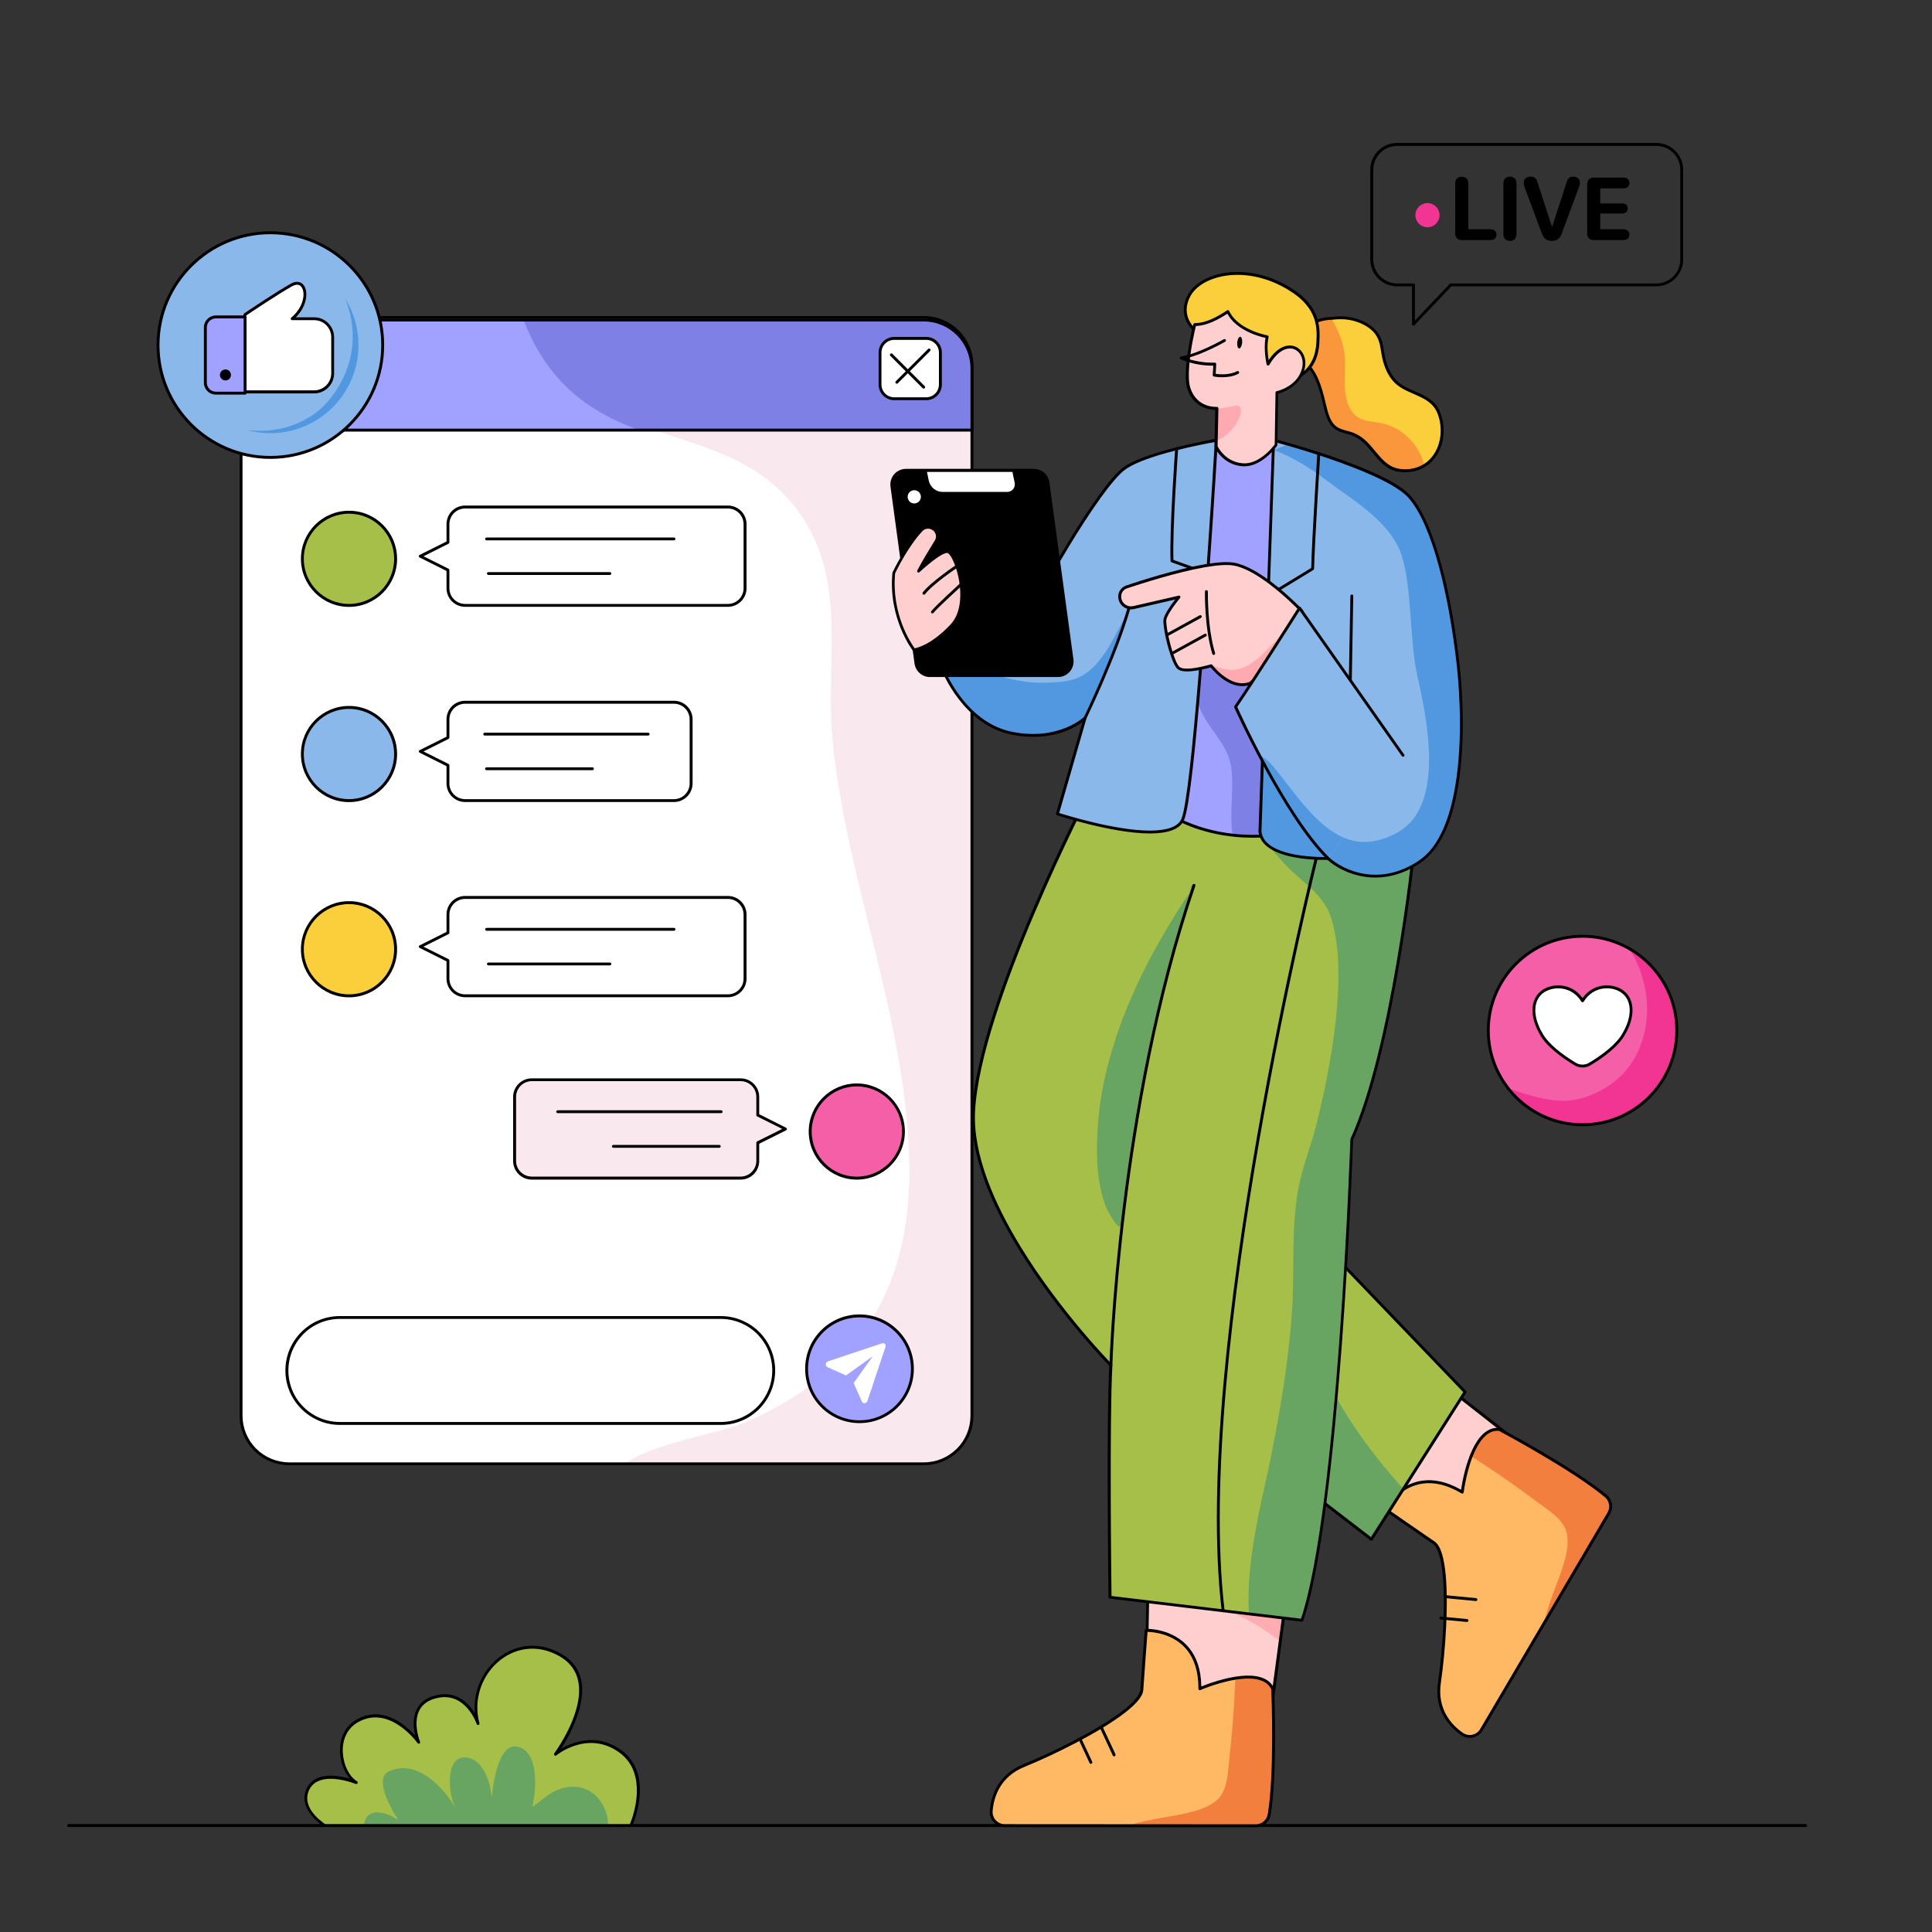 <svg xmlns="http://www.w3.org/2000/svg" xmlns:xlink="http://www.w3.org/1999/xlink" enable-background="new 0 0 2500 2500" viewBox="0 0 2500 2500" id="live-chat-customer-service">
  <rect x="0" y="0" width="2500" height="2500" fill="#333333" stroke="none"/>
  <g>
    <g transform="scale(-1 1)rotate(73.366 6898.154 2067.099)">
      <path fill="#ffcfcf" fill-rule="evenodd" d="M4105.1,10337.8l56.7,144.6l155.3-55.4l-37.6-141.3l-125.4,4.5L4105.1,10337.8z" clip-rule="evenodd"></path>
      <g>
        <defs>
          <polygon id="a" points="4105.1 10337.8 4161.8 10482.4 4317.1 10427 4279.5 10285.6 4154.1 10290.1"></polygon>
        </defs>
        <clipPath id="b">
          <use xlink:href="#a" overflow="visible"></use>
        </clipPath>
        <g clip-path="url(#b)">
          <path fill="#ffacb2" fill-rule="evenodd" d="M4311.7,10314.2c-52.8,1.3-104,30.6-142.4,65.3c-13.5,12.2-25,25.9-36.9,39.5c-4,4.5-10.2,14.4-17.7,13.3
					c-15.4-2.4-23.5-21.1-27.1-34.2c-8.8-31.6,4.6-73.3,25.2-97.8c16.8-20,36.1-32.4,59.8-42.8c57.4-25.3,111.9-22,167.9,4.6
					c10.9,5.1,22.5,10.7,32.1,18.2L4311.7,10314.2z" clip-rule="evenodd"></path>
        </g>
      </g>
    </g>
    <g transform="scale(-1 1)rotate(73.366 6898.154 2067.099)">
      <path fill-rule="evenodd" d="M4103.3,10338.5c-0.3-0.7-0.1-1.5,0.4-2.1l49-47.6c0.3-0.3,0.8-0.5,1.2-0.5l125.4-4.5c0.9,0,1.7,0.5,1.9,1.4
			l37.6,141.3c0.3,0.9-0.3,1.9-1.2,2.3l-155.3,55.4c-1,0.4-2-0.1-2.4-1.1L4103.3,10338.5z M4107.3,10338.3
			c5,12.7,49.6,126.4,55.6,141.7l152-54.2l-36.8-138.3c0,0-113,4.2-123.2,4.5L4107.3,10338.3z" clip-rule="evenodd"></path>
    </g>
    <g transform="scale(-1 1)rotate(73.366 6898.154 2067.099)">
      <path fill="#ffb964" fill-rule="evenodd" d="M4159.8,10473.1c0,0,21.6,107.4,43.6,157.6c3.6,7.4,11.8,11.3,19.8,9.3c54.3-13.3,256.6-63.1,315.7-77.7
			c4.7-1.2,8.7-4.2,11.1-8.5c2.4-4.2,2.8-9.3,1.3-13.9c-5.8-17.5-20.3-42.1-55.6-47.2c-56.3-8.1-163-33.7-171.1-58.7
			c-8-25-23.8-73.5-23.8-73.5s-68.8,14.3-49.5,89.9C4251.3,10450.4,4167.4,10436.2,4159.8,10473.1z" clip-rule="evenodd"></path>
      <g>
        <defs>
          <path id="c" d="M4159.8,10473.1c0,0,21.6,107.4,43.6,157.6c3.6,7.4,11.8,11.3,19.8,9.3c54.3-13.3,256.6-63.1,315.7-77.7
					c4.7-1.2,8.7-4.2,11.1-8.5c2.4-4.2,2.8-9.3,1.3-13.9c-5.8-17.5-20.3-42.1-55.6-47.2c-56.3-8.1-163-33.7-171.1-58.7
					c-8-25-23.8-73.5-23.8-73.5s-68.8,14.3-49.5,89.9C4251.3,10450.4,4167.4,10436.2,4159.8,10473.1z"></path>
        </defs>
        <clipPath id="d">
          <use xlink:href="#c" overflow="visible"></use>
        </clipPath>
        <g clip-path="url(#d)">
          <path fill="#f37f3e" fill-rule="evenodd" d="M4195.5,10421.3c12,42.1,24.6,83.7,39.9,124.9c6.2,16.6,11.8,40.9,29,49.7c35.3,18.1,99.7-6.8,144.8,10.3
					c22.8,8.6,45.6,27.5,41.6,54.4c-3,20-21.1,37.2-36.7,48.3c-46,32.8-96,38.4-151.4,39.3c-29.1,0.6-58.9-2.9-85-16.7
					c-70.9-37.4-115.3-148.4-105.2-226.9L4195.5,10421.3z" clip-rule="evenodd"></path>
        </g>
      </g>
    </g>
    <g transform="scale(-1 1)rotate(73.366 6898.154 2067.099)">
      <path fill-rule="evenodd" d="M4157.9,10473.5c0-0.3,0-0.5,0-0.8c3.2-15.5,19-22.7,37.1-25.4c21.4-3.2,45.7-0.3,53.8,0.9
			c-5.1-21.8-2.8-38.6,3-51.3c14-31,48.6-38.2,48.6-38.2c0.9-0.3,1.9,0.3,2.2,1.3c0,0,15.8,48.5,23.8,73.5c0.9,2.7,3.1,5.4,6.3,8.1
			c5.2,4.3,13,8.7,22.5,12.9c37.6,16.5,101.4,30.7,140.7,36.4c36.3,5.2,51.1,30.4,57.1,48.4c0,0.1,0,0.1,0,0.1
			c1.7,5.1,1.2,10.6-1.5,15.3c-2.6,4.7-7.1,8.1-12.3,9.5c-59.1,14.5-261.4,64.3-315.7,77.7c-8.9,2.2-18-2.2-22-10.4c0,0,0-0.1,0-0.1
			C4179.6,10581.2,4157.9,10473.5,4157.9,10473.5z M4161.7,10473.2c1.4,6.9,22.2,108.4,43.3,156.7c3.2,6.6,10.6,10.1,17.7,8.3l0,0
			c54.3-13.4,256.7-63.2,315.7-77.7c4.2-1,7.8-3.8,9.9-7.6c2.1-3.8,2.5-8.3,1.2-12.4c-5.7-17.1-19.7-41-54.1-45.9
			c-39.6-5.8-103.9-20-141.7-36.6c-9.9-4.4-18-8.9-23.4-13.4c-3.9-3.2-6.4-6.6-7.5-9.8c-7.1-22.3-20.4-63.2-23.3-71.8
			c-6.8,1.8-32.9,10.3-44.3,35.6c-5.7,12.6-7.7,29.4-2.1,51.5c0.2,0.6,0,1.3-0.4,1.7c-0.4,0.5-1.1,0.7-1.7,0.6
			c0,0-29.9-5.1-55.4-1.3c-8.3,1.2-16.2,3.4-22.4,7.1C4167.4,10461.6,4163.2,10466.5,4161.7,10473.2L4161.7,10473.2z" clip-rule="evenodd"></path>
    </g>
    <g transform="scale(-1 1)rotate(73.366 6902.027 2064.004)">
      <path fill-rule="evenodd" d="M4394.7,10470.2l-7.7,39c-0.2,1-1.2,1.6-2.2,1.4s-1.7-1.2-1.5-2.3l7.7-38.9c0.2-1.1,1.2-1.7,2.2-1.5
			C4394.2,10468.3,4394.9,10469.2,4394.7,10470.2z" clip-rule="evenodd"></path>
    </g>
    <g transform="matrix(-.258 .961 .813 .272 -5456.27 -4966.65)">
      <path fill-rule="evenodd" d="M4404.6,10402.3l-7.7,39c-0.2,1.2-1.3,2-2.3,1.7c-1-0.2-1.7-1.3-1.4-2.5l7.7-38.9c0.2-1.3,1.3-2,2.3-1.8
			C4404.2,10400,4404.8,10401.1,4404.6,10402.3z" clip-rule="evenodd"></path>
    </g>
    <g transform="translate(-10136.6 -12050.6)">
      <path fill="#a6bf49" fill-rule="evenodd" d="M11851.1,13996.3l60,46.1l121.3-190.6l-154.5-160.9L11851.1,13996.3z" clip-rule="evenodd"></path>
      <g>
        <defs>
          <polygon id="e" points="11851.1 13996.3 11911.1 14042.4 12032.4 13851.8 11877.9 13690.9"></polygon>
        </defs>
        <clipPath id="f">
          <use xlink:href="#e" overflow="visible"></use>
        </clipPath>
        <g clip-path="url(#f)">
          <path fill="#68a462" fill-rule="evenodd" d="M11857.1,13843.2c24.5,46.8,54.8,88.3,89.8,127.8c19.8,22.3,49.2,49.7,46.5,82.4
					c-3.2,38.4-59.4,45.1-87.6,35.7c-48-16.1-75.4-66.7-86.1-112.6L11857.1,13843.2z" clip-rule="evenodd"></path>
        </g>
      </g>
    </g>
    <g transform="translate(-10136.6 -12050.6)">
      <path fill-rule="evenodd" d="M11850,13997.7l60,46.2c0.4,0.3,0.9,0.5,1.4,0.4c0.5-0.1,1-0.5,1.3-0.8l121.3-190.7c0.5-0.7,0.4-1.6-0.3-2.3
			l-154.5-160.9c-0.7-0.8-1.9-0.8-2.7-0.1c-0.7,0.7-0.7,1.9,0,2.6l153.5,159.9l-119.4,187.6l-58.4-44.9c-0.8-0.6-2-0.5-2.6,0.4
			C11849,13995.9,11849.2,13997.1,11850,13997.7z" clip-rule="evenodd"></path>
    </g>
    <g transform="matrix(1.184 0 0 1.137 -112.884 -136.102)">
      <path fill-rule="evenodd" d="M2068.7,2195.6H170.4c-0.9,0-1.6,0.7-1.6,1.7c0,0.9,0.7,1.7,1.6,1.7h1898.3c0.9,0,1.6-0.7,1.6-1.7
			C2070.3,2196.4,2069.6,2195.6,2068.7,2195.6z" clip-rule="evenodd"></path>
    </g>
    <g transform="translate(-177.491 -124.334)scale(1.137)">
      <path fill="#a6bf49" fill-rule="evenodd" d="M874,2186.9c0,0,26.6-58.1-13.3-85.5c-36.7-25.2-72.3,4.3-72.3,4.3s60.9-81.9,5-113.2
			c-53.3-29.9-107.8,23.8-93.1,78.3c0,0-12.5-37.6-45.8-30.9c-40,8.1-21.9,52.1-21.9,52.1s-32-45.3-69.6-24.4
			c-28.5,15.8-20,59.1-1.4,70.3c0,0-43-17.6-55.2,7.8c-10.9,22.6,19.1,41.2,19.1,41.2H874z" clip-rule="evenodd"></path>
      <g>
        <defs>
          <path id="g" d="M874,2186.9c0,0,26.6-58.1-13.3-85.5c-36.7-25.2-72.3,4.3-72.3,4.3s60.9-81.9,5-113.2
					c-53.3-29.9-107.8,23.8-93.1,78.3c0,0-12.5-37.6-45.8-30.9c-40,8.1-21.9,52.1-21.9,52.1s-32-45.3-69.6-24.4
					c-28.5,15.8-20,59.1-1.4,70.3c0,0-43-17.6-55.2,7.8c-10.9,22.6,19.1,41.2,19.1,41.2H874z"></path>
        </defs>
        <clipPath id="h">
          <use xlink:href="#g" overflow="visible"></use>
        </clipPath>
        <g clip-path="url(#h)">
          <g transform="translate(1.666 -10.349)">
            <path fill="#68a462" fill-rule="evenodd" d="M569.8,2203.3c-3.4-11.1,2.5-21.9,15.3-20.9c5.2,0.4,10.4,1.9,15.1,4.3c1.6,0.8,3.2,1.7,4.8,2.7
						c0.8,0.5,2.6,2.3,2.3,1.5c-1.4-3.4-3.9-6.7-5.7-10c-5.2-9.6-20.8-39-3.6-45.6c3.7-1.4,7.4-2.7,11.4-3.1
						c18.6-2,35.9,10.8,47.8,23.8c3.7,4,7,8.2,10.1,12.7c1.1,1.6,2.2,3.2,3.2,4.8c0.6,0.9,2,3.7,1.7,2.7c-1.2-3.2-2.5-6.4-3.4-9.8
						c-3.2-12.2-6.5-46.2,14.2-46.6c14.4-0.3,23.4,14.5,27.3,26.6c1.3,4.2,2.2,8.6,2.9,13c0.2,1.4,0.4,2.8,0.6,4.2
						c0.1,0.6,0.1,2.5,0.2,1.9c0.8-4.2,1.1-8.6,1.7-12.8c1.9-12,8.2-48.1,26.6-45.3c19.7,3,21.8,30.2,21.1,45.2
						c-0.2,4.7-0.7,9.5-1.4,14.2c-0.3,2-0.6,4-1,6.1c-0.2,1-1.4,3.3-0.5,2.9c7.6-4.5,13.9-11.3,21.7-15.8
						c16.5-9.5,38.2-10.1,51.8,4.9c30.3,33.5-0.1,85.2-28.9,108c-6.3,5-12.3,9.5-19,13.9c-54.5,35-128.5,17.3-180.3-15.1
						L569.8,2203.3z" clip-rule="evenodd"></path>
          </g>
        </g>
      </g>
    </g>
    <g transform="translate(-177.491 -124.334)scale(1.137)">
      <path fill-rule="evenodd" d="M874,2188.6c0.6,0,1.2-0.4,1.5-1c0,0,9.7-21.3,8.8-44.3c-0.6-15.6-6.2-31.9-22.6-43.2
			c-27.6-18.9-54.5-7.8-67.1-0.5c6.9-10.7,18.9-31.8,22.8-53.4c3.8-20.9-0.1-42.2-23.2-55.1c-50.8-28.4-102.5,16.9-97.6,68.2
			c-1.5-2.4-3.3-5-5.4-7.5c-7.6-8.9-19.6-17-37-13.5c-10.1,2-16.6,6.3-20.8,11.5c-6.2,7.8-7.1,17.9-6.2,26.4
			c0.3,3.1,0.9,5.9,1.4,8.3c-3.7-4-9.1-9.3-15.7-13.9c-13.1-9-31.2-15.3-50.6-4.5c-14.8,8.2-20.1,23.6-19.2,38.4
			c0.7,11.2,5,22,11.2,29.1c-6-1.7-14.7-3.6-23.1-3.4c-10.6,0.3-21,3.9-26.1,14.6c-4.6,9.6-2.3,18.6,2.1,25.8
			c6.5,10.5,17.6,17.4,17.6,17.4c0.3,0.2,0.6,0.2,0.9,0.2H874z M873,2185.3H526.1c-1.9-1.3-10.8-7.3-16.2-16.1
			c-3.9-6.4-6-14.2-2-22.7c4.6-9.5,13.8-12.5,23.2-12.7c14.7-0.4,29.8,5.8,29.8,5.8c0.8,0.3,1.7,0,2.1-0.8c0.4-0.8,0.1-1.7-0.6-2.2
			c-8.9-5.4-15.3-18.5-16.1-32.1c-0.9-13.6,3.9-27.8,17.5-35.3c18.1-10.1,34.9-4.1,47.2,4.3c12.4,8.5,20.3,19.6,20.3,19.6
			c0.5,0.7,1.4,0.9,2.1,0.5c0.7-0.4,1.1-1.3,0.7-2.1c0,0-2.8-6.8-3.7-15.6c-0.8-7.7-0.1-16.9,5.5-24c3.8-4.7,9.7-8.5,18.8-10.3
			c15.9-3.2,26.8,4.2,33.8,12.4c7.1,8.3,10.1,17.4,10.1,17.4c0.3,0.8,1.2,1.3,2,1.1c0.9-0.3,1.4-1.1,1.1-2
			c-14.3-53.2,38.7-105.6,90.7-76.5c21.6,12.1,25.1,32.1,21.6,51.7c-5.4,30-27.1,59.1-27.1,59.1c-0.5,0.7-0.4,1.6,0.2,2.2
			c0.6,0.6,1.5,0.6,2.2,0.1c0,0,34.6-28.7,70.3-4.2c15.5,10.6,20.6,26,21.2,40.6C881.8,2162.9,874.8,2181,873,2185.3L873,2185.3z" clip-rule="evenodd"></path>
    </g>
    <g transform="matrix(1 0 0 .989 -10136.6 -11890.8)">
      <path fill="#fff" fill-rule="evenodd" d="M11394.3,12501.4c0-16.7-6.6-32.7-18.2-44.5c-11.6-11.8-27.5-18.5-44-18.5c-171.6,0-649.7,0-821.1,0
			c-16.5,0-32.4,6.7-44,18.5c-11.7,11.8-18.2,27.8-18.2,44.5c0,244.5,0,1129.4,0,1373.9c0,16.7,6.5,32.8,18.2,44.5
			c11.6,11.8,27.5,18.5,44,18.5c171.5,0,649.6,0,821.1,0c16.5,0,32.4-6.7,44-18.5c11.6-11.7,18.2-27.8,18.2-44.5V12501.4z" clip-rule="evenodd"></path>
      <g>
        <defs>
          <path id="i" d="M11394.3,12501.4c0-16.7-6.6-32.7-18.2-44.5c-11.6-11.8-27.5-18.5-44-18.5c-171.6,0-649.7,0-821.1,0
					c-16.5,0-32.4,6.7-44,18.5c-11.7,11.8-18.2,27.8-18.2,44.5c0,244.5,0,1129.4,0,1373.9c0,16.7,6.5,32.8,18.2,44.5
					c11.6,11.8,27.5,18.5,44,18.5c171.5,0,649.6,0,821.1,0c16.5,0,32.4-6.7,44-18.5c11.6-11.7,18.2-27.8,18.2-44.5V12501.4z"></path>
        </defs>
        <clipPath id="j">
          <use xlink:href="#i" overflow="visible"></use>
        </clipPath>
        <g clip-path="url(#j)">
          <g transform="matrix(1 0 0 1.011 0 -161.589)">
            <path fill="#f9e8ed" fill-rule="evenodd" d="M10790.7,12372.4c51.4,306.6,279.6,187.1,385.9,351.7c55.9,86.5,27.6,190.4,37.3,286.5
						c18.4,184.3,95.6,359.6,99.3,546.4c3.2,158.7-62.6,270.6-210.5,335.1c-54.8,24-217.9,36.1-178.6,119.4
						c20.4,43,64.2,73.7,105.5,94.6c174.2,87.9,374.5,23.5,503.7-112.3c270.7-284.2,211.5-861.3,166.1-1216.9
						c-19.8-154.9-32.7-348.8-161.6-456.5c-109.2-91.1-318.2-74.8-455.2-74.1c-126.6,0.6-269.7,6.7-379.1,80.2L10790.7,12372.4z" clip-rule="evenodd"></path>
          </g>
        </g>
      </g>
    </g>
    <g transform="matrix(1 0 0 .989 -10136.6 -11890.8)">
      <path fill-rule="evenodd" d="M11396.2,12501.4c0-17.2-6.8-33.7-18.8-45.8c-12.1-12.2-28.3-19-45.4-19c-171.6,0-649.7,0-821.1,0
			c-17.1,0-33.4,6.9-45.4,19c-12,12.2-18.8,28.6-18.8,45.8c0,244.5,0,1129.4,0,1373.9c0,17.2,6.8,33.8,18.8,45.8
			c12,12.2,28.3,19,45.4,19c171.5,0,649.6,0,821.1,0c17.1,0,33.3-6.9,45.4-19c12-12.1,18.8-28.6,18.8-45.8V12501.4z
			 M11392.4,12501.4v1373.9c0,16.2-6.3,31.8-17.7,43.2c-11.3,11.4-26.6,17.9-42.7,17.9c-171.6,0-649.7,0-821.1,0
			c-16.1,0-31.4-6.5-42.8-17.9c-11.3-11.5-17.7-27-17.7-43.2c0-244.5,0-1129.4,0-1373.9c0-16.2,6.4-31.7,17.7-43.1
			c11.4-11.5,26.7-18,42.8-18c171.5,0,649.6,0,821.1,0c16.1,0,31.4,6.5,42.7,18C11386.1,12469.7,11392.4,12485.2,11392.4,12501.4z" clip-rule="evenodd"></path>
    </g>
    <g transform="matrix(1 0 0 .095 -10136.6 -517.786)">
      <path fill="#a1a2ff" fill-rule="evenodd" d="M11394.3,10468.1c0-363.9-27.9-658.8-62.3-658.8c-171.6,0-649.7,0-821.1,0c-34.4,0-62.3,294.9-62.3,658.8
			c0,402.8,0,841.1,0,841.1h945.7C11394.3,11309.2,11394.3,10870.9,11394.3,10468.1z" clip-rule="evenodd"></path>
      <g>
        <defs>
          <path id="k" d="M11394.3,10468.1c0-363.9-27.9-658.8-62.3-658.8c-171.6,0-649.7,0-821.1,0
					c-34.4,0-62.3,294.9-62.3,658.8c0,402.8,0,841.1,0,841.1h945.7C11394.3,11309.2,11394.3,10870.9,11394.3,10468.1z"></path>
        </defs>
        <clipPath id="l">
          <use xlink:href="#k" overflow="visible"></use>
        </clipPath>
        <g clip-path="url(#l)">
          <g transform="matrix(1 0 0 10.58 0 -122015)">
            <path fill="#7f80e6" fill-rule="evenodd" d="M10790.7,12372.4c51.4,306.6,279.6,187.1,385.9,351.7c55.9,86.5,27.6,190.4,37.3,286.5
						c18.4,184.3,95.6,359.6,99.3,546.4c3.2,158.7-62.6,270.6-210.5,335.1c-54.8,24-217.9,36.1-178.6,119.4
						c20.4,43,64.2,73.7,105.5,94.6c174.2,87.9,374.5,23.5,503.7-112.3c270.7-284.2,211.5-861.3,166.1-1216.9
						c-19.8-154.9-32.7-348.8-161.6-456.5c-109.2-91.1-318.2-74.8-455.2-74.1c-126.6,0.6-269.7,6.7-379.1,80.2L10790.7,12372.4z" clip-rule="evenodd"></path>
          </g>
        </g>
      </g>
    </g>
    <g transform="matrix(1 0 0 .095 -10136.6 -517.786)">
      <path fill-rule="evenodd" d="M11396.2,10468.1c0-374.8-28.7-678.6-64.2-678.6c-171.6,0-649.7,0-821.1,0c-35.5,0-64.2,303.9-64.2,678.6
			v841.1c0,11,0.8,19.9,1.9,19.9h945.7c1.1,0,1.9-8.8,1.9-19.9C11396.2,11309.2,11396.2,10870.9,11396.2,10468.1z M11392.4,10468.1
			v821.1h-942v-821.1c0-352.9,27.1-638.8,60.5-638.8c171.5,0,649.6,0,821.1,0C11365.5,9829.3,11392.4,10115.2,11392.4,10468.1z" clip-rule="evenodd"></path>
    </g>
    <g transform="matrix(1.014 0 0 1.051 -10300.4 -12788.4)">
      <path fill="#fff" fill-rule="evenodd" d="M11145.6,13855.2c0-17.3-7.1-33.8-19.9-46.1c-12.6-12.2-29.8-19-47.7-19c-119.5,0-366.8,0-486.2,0
			c-17.9,0-35.1,6.9-47.7,19c-12.6,12.3-19.8,28.8-19.8,46.1l0,0c0,17.2,7.1,33.8,19.8,46c12.6,12.3,29.9,19.1,47.7,19.1
			c119.5,0,366.8,0,486.2,0c18,0,35.1-6.9,47.7-19.1C11138.5,13889.1,11145.6,13872.5,11145.6,13855.2L11145.6,13855.2z" clip-rule="evenodd"></path>
    </g>
    <g transform="matrix(1.014 0 0 1.051 -10300.4 -12788.4)">
      <path fill-rule="evenodd" d="M11147.4,13855.2c0-17.8-7.3-34.8-20.3-47.4c-13-12.5-30.7-19.6-49.1-19.6c-119.5,0-366.8,0-486.2,0
			c-18.4,0-36,7-49,19.6c-13.1,12.5-20.4,29.6-20.4,47.4l0,0c0,17.7,7.3,34.7,20.4,47.3c13,12.5,30.6,19.7,49,19.7
			c119.5,0,366.8,0,486.2,0c18.4,0,36.1-7.1,49.1-19.7S11147.4,13872.9,11147.4,13855.2L11147.4,13855.2z M11143.7,13855.2
			L11143.7,13855.2c0,16.8-6.9,32.9-19.2,44.8c-12.4,11.9-29.1,18.6-46.5,18.6c-119.5,0-366.8,0-486.2,0c-17.4,0-34.1-6.7-46.4-18.6
			c-12.4-11.8-19.2-28-19.2-44.8l0,0c0-16.9,6.9-32.9,19.2-44.9c12.3-11.9,29-18.6,46.4-18.6c119.5,0,366.8,0,486.2,0
			c17.4,0,34.1,6.7,46.5,18.6C11136.8,13822.3,11143.7,13838.4,11143.7,13855.2z" clip-rule="evenodd"></path>
    </g>
    <g transform="translate(-9618.59 -11400.4)scale(.954)">
      <circle cx="11248.2" cy="13806.8" r="71.8" fill="#a1a2ff" fill-rule="evenodd" clip-rule="evenodd"></circle>
    </g>
    <g transform="translate(-9618.59 -11400.4)scale(.954)">
      <path fill-rule="evenodd" d="M11248.2,13733c-40.7,0-73.7,33-73.7,73.7c0,40.7,33,73.7,73.7,73.7c40.7,0,73.7-33,73.7-73.7
			C11321.9,13766.1,11288.9,13733,11248.2,13733z M11248.2,13737c38.5,0,69.8,31.2,69.8,69.8c0,38.5-31.3,69.8-69.8,69.8
			c-38.5,0-69.8-31.3-69.8-69.8C11178.4,13768.2,11209.7,13737,11248.2,13737z" clip-rule="evenodd"></path>
    </g>
    <g transform="translate(-10133.4 -12038.6)">
      <circle cx="10585" cy="12761.6" r="60.3" fill="#a6bf49" fill-rule="evenodd" clip-rule="evenodd"></circle>
    </g>
    <g transform="translate(-10133.4 -12038.6)">
      <path fill-rule="evenodd" d="M10585,12699.5c-34.3,0-62.2,27.9-62.2,62.2c0,34.3,27.9,62.2,62.2,62.2s62.2-27.9,62.2-62.2
			C10647.2,12727.3,10619.3,12699.5,10585,12699.5z M10585,12703.3c32.2,0,58.4,26.2,58.4,58.4s-26.2,58.4-58.4,58.4
			s-58.5-26.2-58.5-58.4S10552.8,12703.3,10585,12703.3z" clip-rule="evenodd"></path>
    </g>
    <g transform="translate(-10136.6 -12050.6)">
      <path fill-rule="evenodd" d="M10714.4,12751.3l-34.8,17.4c-0.6,0.3-1.1,0.9-1.1,1.6c0,0.7,0.5,1.4,1.1,1.7l34.8,17.4v22.3
			c0,13.3,10.7,24.1,24.1,24.1c67.9,0,272.2,0,340,0c13.3,0,24.1-10.8,24.1-24.1c0-23.3,0-59.6,0-82.8c0-13.4-10.8-24.1-24.1-24.1
			h-340c-13.4,0-24.1,10.7-24.1,24.1V12751.3z M10717.1,12754.1c0.6-0.3,1-0.9,1-1.6v-23.5c0-11.3,9.1-20.4,20.4-20.4h340
			c11.2,0,20.3,9.1,20.3,20.4c0,23.2,0,59.5,0,82.8c0,11.2-9.1,20.3-20.3,20.3c-67.9,0-272.2,0-340,0c-11.3,0-20.4-9.1-20.4-20.3
			v-23.5c0-0.7-0.4-1.4-1-1.7l-32.5-16.2L10717.1,12754.1z" clip-rule="evenodd"></path>
    </g>
    <g transform="translate(-10136.6 -12061.3)">
      <path fill-rule="evenodd" d="M10766.3,12760.5h242.4c1,0,1.9-0.8,1.9-1.8c0-1.1-0.9-1.9-1.9-1.9h-242.4c-1.1,0-1.9,0.8-1.9,1.9
			C10764.4,12759.7,10765.2,12760.5,10766.3,12760.5z" clip-rule="evenodd"></path>
    </g>
    <g transform="matrix(.648 0 0 1 -6268.31 -12011.7)">
      <path fill-rule="evenodd" d="M10648.7,12755.7h242.4c1.6,0,2.9-0.8,2.9-1.8c0-1.1-1.3-1.9-2.9-1.9h-242.4c-1.6,0-3,0.8-3,1.9
			C10645.8,12754.9,10647.1,12755.7,10648.7,12755.7z" clip-rule="evenodd"></path>
    </g>
    <g transform="translate(-10133.4 -11478.7)">
      <circle cx="10585" cy="12707" r="60.3" fill="#fbcf3b" fill-rule="evenodd" clip-rule="evenodd"></circle>
    </g>
    <g transform="translate(-10133.4 -11478.7)">
      <path fill-rule="evenodd" d="M10585,12644.8c-34.3,0-62.2,27.9-62.2,62.2c0,34.3,27.9,62.2,62.2,62.2s62.2-27.9,62.2-62.2
			C10647.2,12672.7,10619.3,12644.8,10585,12644.8z M10585,12648.6c32.2,0,58.4,26.2,58.4,58.4c0,32.2-26.2,58.4-58.4,58.4
			s-58.5-26.2-58.5-58.4C10526.5,12674.8,10552.8,12648.6,10585,12648.6z" clip-rule="evenodd"></path>
    </g>
    <g transform="translate(-10136.6 -11490.7)">
      <path fill-rule="evenodd" d="M10714.4,12696.6l-34.8,17.4c-0.6,0.3-1.1,0.9-1.1,1.6c0,0.7,0.5,1.4,1.1,1.7l34.8,17.4v22.3
			c0,13.3,10.7,24.1,24.1,24.1c67.9,0,272.2,0,340,0c13.3,0,24.1-10.8,24.1-24.1c0-23.3,0-59.6,0-82.8c0-13.4-10.8-24.1-24.1-24.1
			h-340c-13.4,0-24.1,10.7-24.1,24.1V12696.6z M10717.1,12699.4c0.6-0.3,1-0.9,1-1.6v-23.5c0-11.3,9.1-20.4,20.4-20.4h340
			c11.2,0,20.3,9.1,20.3,20.4c0,23.2,0,59.5,0,82.8c0,11.2-9.1,20.3-20.3,20.3c-67.9,0-272.2,0-340,0c-11.3,0-20.4-9.1-20.4-20.3
			v-23.5c0-0.7-0.4-1.4-1-1.7l-32.5-16.2L10717.1,12699.4z" clip-rule="evenodd"></path>
    </g>
    <g transform="translate(-10136.6 -11501.5)">
      <path fill-rule="evenodd" d="M10766.3,12705.9h242.4c1,0,1.9-0.8,1.9-1.8c0-1.1-0.9-1.9-1.9-1.9h-242.4c-1.1,0-1.9,0.8-1.9,1.9
			C10764.4,12705.1,10765.2,12705.9,10766.3,12705.9z" clip-rule="evenodd"></path>
    </g>
    <g transform="matrix(.648 0 0 1 -6268.31 -11451.9)">
      <path fill-rule="evenodd" d="M10648.7,12701.1h242.4c1.6,0,2.9-0.8,2.9-1.8c0-1.1-1.3-1.9-2.9-1.9h-242.4c-1.6,0-3,0.8-3,1.9
			C10645.8,12700.3,10647.1,12701.1,10648.7,12701.1z" clip-rule="evenodd"></path>
    </g>
    <g transform="translate(-10133.4 -11758.7)">
      <circle cx="10585" cy="12734.3" r="60.3" fill="#8ab8ea" fill-rule="evenodd" clip-rule="evenodd"></circle>
    </g>
    <g transform="translate(-10133.4 -11758.7)">
      <path fill-rule="evenodd" d="M10585,12672.2c-34.3,0-62.2,27.9-62.2,62.2c0,34.3,27.9,62.2,62.2,62.2s62.2-27.9,62.2-62.2
			C10647.2,12700,10619.3,12672.2,10585,12672.2z M10585,12676c32.2,0,58.4,26.2,58.4,58.4c0,32.2-26.2,58.4-58.4,58.4
			s-58.5-26.2-58.5-58.4C10526.5,12702.1,10552.8,12676,10585,12676z" clip-rule="evenodd"></path>
    </g>
    <g transform="translate(-10136.6 -11770.6)">
      <path fill-rule="evenodd" d="M10714.4,12723.9l-34.8,17.4c-0.6,0.3-1.1,0.9-1.1,1.6c0,0.7,0.5,1.4,1.1,1.7l34.8,17.4v22.3
			c0,13.3,10.7,24.1,24.1,24.1c67.9,0,202.3,0,270.2,0c13.3,0,24.1-10.8,24.1-24.1v-82.8c0-13.4-10.8-24.1-24.1-24.1h-270.2
			c-13.4,0-24.1,10.7-24.1,24.1V12723.9z M10717.1,12726.7c0.6-0.3,1-0.9,1-1.6v-23.5c0-11.3,9.1-20.4,20.4-20.4h270.2
			c11.2,0,20.3,9.1,20.3,20.4v82.8c0,11.2-9.1,20.3-20.3,20.3c-67.9,0-202.3,0-270.2,0c-11.3,0-20.4-9.1-20.4-20.3v-23.5
			c0-0.7-0.4-1.4-1-1.7l-32.5-16.2L10717.1,12726.7z" clip-rule="evenodd"></path>
    </g>
    <g transform="matrix(.872 0 0 1 -8733.3 -11781.4)">
      <path fill-rule="evenodd" d="M10734.6,12733.2h242.4c1.2,0,2.2-0.8,2.2-1.8c0-1.1-1-1.9-2.2-1.9h-242.4c-1.3,0-2.2,0.8-2.2,1.9
			C10732.5,12732.4,10733.4,12733.2,10734.6,12733.2z" clip-rule="evenodd"></path>
    </g>
    <g transform="matrix(.565 0 0 1 -5359.29 -11731.8)">
      <path fill-rule="evenodd" d="M10599.8,12728.4h242.4c1.8,0,3.3-0.8,3.3-1.8c0-1.1-1.5-1.9-3.3-1.9h-242.4c-1.9,0-3.3,0.8-3.3,1.9
			C10596.5,12727.6,10597.9,12728.4,10599.8,12728.4z" clip-rule="evenodd"></path>
    </g>
    <g transform="matrix(-1 0 0 1 12158.7 -11217.3)">
      <circle cx="11050" cy="12681.5" r="60.3" fill="#f45fa8" fill-rule="evenodd" clip-rule="evenodd"></circle>
    </g>
    <g transform="matrix(-1 0 0 1 12158.7 -11217.3)">
      <path fill-rule="evenodd" d="M11050,12619.3c34.3,0,62.2,27.9,62.2,62.2c0,34.3-27.9,62.2-62.2,62.2s-62.2-27.9-62.2-62.2
			C10987.9,12647.2,11015.8,12619.3,11050,12619.3z M11050,12623.1c-32.2,0-58.5,26.2-58.5,58.4s26.3,58.4,58.5,58.4
			s58.4-26.2,58.4-58.4S11082.3,12623.1,11050,12623.1z" clip-rule="evenodd"></path>
    </g>
    <g transform="matrix(-1 0 0 1 12161.9 -11229.3)">
      <path fill="#f9e8ed" fill-rule="evenodd" d="M11181.3,12672.3l-35.8,17.9l35.8,18v23.5c0,12.3,10,22.2,22.3,22.2c67.9,0,202.3,0,270.2,0
			c12.3,0,22.2-9.9,22.2-22.2c0-23.3,0-59.6,0-82.8c0-12.3-9.9-22.2-22.2-22.2h-270.2c-12.3,0-22.3,9.9-22.3,22.2V12672.3z" clip-rule="evenodd"></path>
    </g>
    <g transform="matrix(-1 0 0 1 12161.9 -11229.3)">
      <path fill-rule="evenodd" d="M11179.5,12671.1v-22.3c0-13.4,10.7-24.1,24.1-24.1h270.2c13.3,0,24.1,10.7,24.1,24.1c0,23.2,0,59.5,0,82.8
			c0,13.3-10.8,24.1-24.1,24.1c-67.9,0-202.3,0-270.2,0c-13.4,0-24.1-10.8-24.1-24.1v-22.3l-34.8-17.4c-0.6-0.4-1.1-1-1.1-1.7
			c0-0.7,0.5-1.4,1.1-1.6L11179.5,12671.1z M11183.2,12672.3c0,0.7-0.4,1.4-1,1.6l-32.5,16.2l32.5,16.2c0.6,0.4,1,1,1,1.7v23.5
			c0,11.2,9.1,20.3,20.4,20.3c67.9,0,202.3,0,270.2,0c11.2,0,20.3-9.1,20.3-20.3c0-23.3,0-59.6,0-82.8c0-11.3-9.1-20.4-20.3-20.4
			h-270.2c-11.3,0-20.4,9.1-20.4,20.4V12672.3z" clip-rule="evenodd"></path>
    </g>
    <g transform="matrix(-.872 0 0 1 10758.6 -11240)">
      <path fill-rule="evenodd" d="M11267.8,12676.7h242.4c1.2,0,2.2,0.8,2.2,1.9c0,1-1,1.8-2.2,1.8h-242.4c-1.3,0-2.2-0.8-2.2-1.8
			C11265.7,12677.5,11266.6,12676.7,11267.8,12676.7z" clip-rule="evenodd"></path>
    </g>
    <g transform="matrix(-.565 0 0 1 7384.63 -11190.4)">
      <path fill-rule="evenodd" d="M11422.9,12671.9h242.4c1.8,0,3.3,0.8,3.3,1.9c0,1-1.5,1.8-3.3,1.8h-242.4c-1.9,0-3.3-0.8-3.3-1.8
			C11419.6,12672.7,11421,12671.9,11422.9,12671.9z" clip-rule="evenodd"></path>
    </g>
    <g transform="matrix(-.784 0 0 .784 4654.95 -6964.93)">
      <circle cx="5491.2" cy="9453.4" r="185.4" fill="#8ab8ea" fill-rule="evenodd" clip-rule="evenodd"></circle>
      <g>
        <defs>
          <circle id="m" cx="5491.2" cy="9453.4" r="145.4"></circle>
        </defs>
        <clipPath id="n">
          <use xlink:href="#m" overflow="visible"></use>
        </clipPath>
        <g clip-path="url(#n)">
          <g transform="matrix(-1.201 0 0 1.201 9726.95 -1075.57)">
            <path fill="#5198e1" fill-rule="evenodd" d="M3546.3,8616c78.7,37.7,122.6,131.6,72.4,211c-8,12.6-18.5,25.2-30.8,33.9
						c-46.1,32.7-100.3,28.2-150.6,7.2c-19.6-8.2-38.2-18.8-57.6-27.5c-1-0.4-18.3-7.4-18.6-6.9c-10.4,19.8,9.1,60.1,20.2,77.1
						c44.4,68.3,118.8,108.5,201.1,97.8c108.3-14.1,189.6-110.6,221.8-209c14.7-44.8,20.7-96.4,4.2-141.7
						c-9.5-26.1-24-49.5-45.4-67.5c-60.7-50.8-168.5-59.4-231.2-10.1L3546.3,8616z" clip-rule="evenodd"></path>
          </g>
        </g>
      </g>
    </g>
    <g transform="matrix(-.784 0 0 .784 4654.95 -6964.93)">
      <path fill-rule="evenodd" d="M5491.2,9265.6c103.6,0,187.8,84.1,187.8,187.8c0,103.6-84.1,187.8-187.8,187.8
			c-103.6,0-187.8-84.2-187.8-187.8C5303.4,9349.8,5387.6,9265.6,5491.2,9265.6z M5491.2,9270.4c-101,0-183,82-183,183
			c0,101,82,183,183,183c101,0,183-82,183-183C5674.2,9352.4,5592.2,9270.4,5491.2,9270.4z" clip-rule="evenodd"></path>
    </g>
    <g transform="matrix(-.784 0 0 .754 4677.83 -6667.81)">
      <path fill="#fff" fill-rule="evenodd" d="M5562.1,9383c0,0-52.4-36.9-77-50.9c-24.6-14-32.9,30.1-0.7,58.2c0,0-18.6,0-36.2,0
			c-16.9,0-30.6,14.2-30.6,31.8c0,19,0,42.9,0,61.9c0,8.4,3.2,16.5,9,22.5c5.7,6,13.5,9.3,21.7,9.3c42.4,0,113.9,0,113.9,0
			l16.7-75.8L5562.1,9383z" clip-rule="evenodd"></path>
    </g>
    <g transform="matrix(-.784 0 0 .754 4677.83 -6667.81)">
      <path fill-rule="evenodd" d="M5563.5,9381c0.5,0.3,0.8,0.8,0.9,1.3l16.7,57.1c0.1,0.4,0.1,0.9,0,1.3l-16.7,75.8c-0.3,1.1-1.2,1.9-2.3,1.9
			h-113.9c-8.8,0-17.2-3.6-23.3-10.1c-6.2-6.4-9.7-15.2-9.7-24.3c0-19,0-42.9,0-61.9c0-19,14.8-34.3,33-34.3h30.1
			c-16.4-17.1-20-38.3-15.5-50.3c1.8-4.9,4.9-8.3,9-9.8c3.9-1.4,8.9-1,14.5,2.2C5510.9,9344,5563.5,9381,5563.5,9381z
			 M5560.1,9384.6c-6.3-4.4-53.3-37.3-76.1-50.3c-4.2-2.4-7.8-2.9-10.7-1.9c-2.8,1-4.8,3.5-6.1,6.9c-4.4,11.7,0.4,33,18.7,49
			c0.8,0.7,1.1,1.8,0.7,2.8c-0.3,1-1.2,1.6-2.3,1.6h-36.2c-15.6,0-28.2,13.1-28.2,29.3c0,19,0,42.9,0,61.9c0,7.8,3,15.2,8.3,20.7
			c5.3,5.5,12.5,8.6,20,8.6h112l16.2-73.2L5560.1,9384.6L5560.1,9384.6z" clip-rule="evenodd"></path>
    </g>
    <g transform="matrix(-.784 0 0 .784 4677.83 -6956.84)">
      <path fill="#a1a2ff" fill-rule="evenodd" d="M5627.7,9413.9c0-9.5-7.7-17.3-17.3-17.3c-19.4,0-48.3,0-48.3,0v125.8c0,0,28.9,0,48.3,0
			c9.5,0,17.3-7.7,17.3-17.3V9413.9z" clip-rule="evenodd"></path>
    </g>
    <g transform="matrix(-.784 0 0 .784 4677.83 -6956.84)">
      <path fill-rule="evenodd" d="M5630.1,9413.9v91.2c0,10.9-8.8,19.7-19.7,19.7c-19.4,0-48.3,0-48.3,0c-1.3,0-2.4-1.1-2.4-2.4v-125.8
			c0-1.3,1.1-2.4,2.4-2.4c0,0,28.9,0,48.3,0C5621.3,9394.3,5630.1,9403.1,5630.1,9413.9z M5625.3,9413.9c0-8.2-6.7-14.9-14.9-14.9
			h-45.9v121h45.9c8.2,0,14.9-6.7,14.9-14.9V9413.9z" clip-rule="evenodd"></path>
    </g>
    <g transform="matrix(-.654 0 0 .654 3983.24 -5672.87)">
      <circle cx="5644.5" cy="9416" r="10.9" fill-rule="evenodd" clip-rule="evenodd"></circle>
    </g>
    <g transform="translate(-10136.6 -12050.6)">
      <circle cx="12184.4" cy="13384.1" r="122" fill="#f45fa8" fill-rule="evenodd" clip-rule="evenodd"></circle>
      <g>
        <defs>
          <circle id="o" cx="12184.4" cy="13384.1" r="122"></circle>
        </defs>
        <clipPath id="p">
          <use xlink:href="#o" overflow="visible"></use>
        </clipPath>
        <g clip-path="url(#p)">
          <g transform="rotate(10.51 12610.496 13709.883)">
            <path fill="#f23492" fill-rule="evenodd" d="M12155.3,13336.9c62.1,46.1,79.9,148.1,16.6,200.4c-14.4,12-31.7,21.7-50.5,24.5
						c-24.8,3.4-51.5-0.3-76.1-4.5c-8-1.4-16-3.1-23.8-5.3c-3.4-1.1-6.8-2.3-10.2-3.4l-1.2-0.5c-3.5,8.8,19.1,38.3,24.7,44.5
						c36,40,89.9,62.7,143.5,61.1c100.4-3.1,172.6-88.2,172.9-186.2c0.2-86-68.1-176.2-159.8-167.5L12155.3,13336.9z" clip-rule="evenodd"></path>
          </g>
        </g>
      </g>
    </g>
    <g transform="translate(-10136.6 -12050.6)">
      <path fill-rule="evenodd" d="M12184.4,13260.2c-68.3,0-123.8,55.5-123.8,123.8c0,68.4,55.5,123.9,123.8,123.9
			c68.3,0,123.8-55.5,123.8-123.9C12308.3,13315.7,12252.8,13260.2,12184.4,13260.2z M12184.4,13264c66.3,0,120.1,53.8,120.1,120
			c0,66.3-53.8,120.1-120.1,120.1c-66.2,0-120.1-53.8-120.1-120.1C12064.3,13317.8,12118.2,13264,12184.4,13264z" clip-rule="evenodd"></path>
    </g>
    <g transform="matrix(1 0 0 1.157 -10162.2 -14210.3)">
      <path fill="#fff" fill-rule="evenodd" d="M12210,13401.3c13.3-18.9,39.7-18.9,53-9.4c13.2,9.4,13.2,28.2,0,47.1c-7.9,11.9-25.9,23.8-43.3,32.9
			c-6,3.2-13.4,3.2-19.4,0c-17.3-9.1-35.5-21-43.2-32.9c-13.3-18.9-13.3-37.7,0-47.1C12170.3,13382.4,12196.8,13382.4,12210,13401.3
			z" clip-rule="evenodd"></path>
    </g>
    <g transform="matrix(1 0 0 1.157 -10162.2 -14210.3)">
      <path fill-rule="evenodd" d="M12210,13398.3c-14.4-17.7-40.8-17.2-54.1-7.7c-13.9,9.8-14.3,29.5-0.5,49.3c7.9,12.1,26.3,24.2,43.9,33.4
			l0,0c6.5,3.5,14.7,3.5,21.3,0l0,0c17.7-9.2,36-21.4,43.9-33.5c13.8-19.7,13.4-39.3-0.5-49.2
			C12250.7,13381.1,12224.4,13380.6,12210,13398.3L12210,13398.3z M12208.4,13402.2c0.4,0.5,1,0.7,1.6,0.7s1.3-0.3,1.6-0.7
			c12.5-17.9,37.5-18,50.1-9c12.7,9,12.3,27-0.4,45c0,0,0,0,0,0.1c-7.7,11.6-25.5,23.4-42.7,32.3c-5.3,2.8-12,2.8-17.4,0
			c-17.1-8.9-34.9-20.7-42.6-32.3c0-0.1,0-0.1,0-0.1c-12.7-18-13.1-36-0.5-45C12170.8,13384.3,12195.9,13384.3,12208.4,13402.2z" clip-rule="evenodd"></path>
    </g>
    <g transform="scale(-1 1)rotate(13.794 35504.433 -19836.381)">
      <path fill="#ffcfcf" fill-rule="evenodd" d="M4620.6,10272.9l56.7,144.6l155.3-55.4l-37.6-141.3l-125.4,4.5L4620.6,10272.9z" clip-rule="evenodd"></path>
      <g>
        <defs>
          <polygon id="q" points="4620.6 10272.9 4677.3 10417.5 4832.6 10362.1 4795 10220.7 4669.6 10225.2"></polygon>
        </defs>
        <clipPath id="r">
          <use xlink:href="#q" overflow="visible"></use>
        </clipPath>
        <g clip-path="url(#r)">
          <path fill="#ffacb2" fill-rule="evenodd" d="M4827.2,10249.3c-52.8,1.3-104,30.6-142.4,65.3c-13.5,12.2-25,25.9-36.9,39.5c-4,4.5-10.2,14.4-17.7,13.3
					c-15.4-2.4-23.5-21.1-27.1-34.2c-8.8-31.6,4.6-73.3,25.2-97.8c16.8-20,36.1-32.4,59.8-42.8c57.4-25.3,111.9-22,167.9,4.6
					c10.9,5.1,22.5,10.7,32.1,18.2L4827.2,10249.3z" clip-rule="evenodd"></path>
        </g>
      </g>
    </g>
    <g transform="scale(-1 1)rotate(13.794 35504.433 -19836.381)">
      <path fill-rule="evenodd" d="M4618.8,10273.6c-0.3-0.7-0.1-1.5,0.4-2.1l49-47.6c0.3-0.3,0.8-0.5,1.2-0.5l125.4-4.5c0.9,0,1.7,0.5,1.9,1.4
			l37.6,141.3c0.3,0.9-0.3,1.9-1.2,2.3l-155.3,55.4c-1,0.4-2-0.1-2.4-1.1L4618.8,10273.6z M4622.8,10273.4l55.6,141.7l152-54.2
			l-36.8-138.3l-123.2,4.5L4622.8,10273.4z" clip-rule="evenodd"></path>
    </g>
    <g transform="scale(-1 1)rotate(13.794 35504.433 -19836.381)">
      <path fill="#ffb964" fill-rule="evenodd" d="M4675.3,10408.2c0,0,21.6,107.4,43.6,157.6c3.6,7.4,11.8,11.3,19.8,9.3c54.3-13.3,256.6-63.1,315.7-77.7
			c4.7-1.2,8.7-4.2,11.1-8.5c2.4-4.2,2.8-9.3,1.3-13.9c-5.8-17.5-20.3-42.1-55.6-47.2c-56.3-8.1-163-33.7-171.1-58.7
			c-8-25-23.8-73.5-23.8-73.5s-68.8,14.3-49.5,89.9C4766.8,10385.5,4682.9,10371.3,4675.3,10408.2z" clip-rule="evenodd"></path>
      <g>
        <defs>
          <path id="s" d="M4675.3,10408.2c0,0,21.6,107.4,43.6,157.6c3.6,7.4,11.8,11.3,19.8,9.3c54.3-13.3,256.6-63.1,315.7-77.7
					c4.7-1.2,8.7-4.2,11.1-8.5c2.4-4.2,2.8-9.3,1.3-13.9c-5.8-17.5-20.3-42.1-55.6-47.2c-56.3-8.1-163-33.7-171.1-58.7
					c-8-25-23.8-73.5-23.8-73.5s-68.8,14.3-49.5,89.9C4766.8,10385.5,4682.9,10371.3,4675.3,10408.2z"></path>
        </defs>
        <clipPath id="t">
          <use xlink:href="#s" overflow="visible"></use>
        </clipPath>
        <g clip-path="url(#t)">
          <path fill="#f37f3e" fill-rule="evenodd" d="M4711,10356.4c12,42.1,24.6,83.7,39.9,124.9c6.2,16.6,11.8,40.9,29,49.7c35.3,18.1,99.7-6.8,144.8,10.3
					c22.8,8.6,45.6,27.5,41.6,54.4c-3,20-21.1,37.2-36.7,48.3c-46,32.8-96,38.4-151.4,39.3c-29.1,0.6-58.9-2.9-85-16.7
					c-70.9-37.4-115.3-148.4-105.2-226.9L4711,10356.4z" clip-rule="evenodd"></path>
        </g>
      </g>
    </g>
    <g transform="scale(-1 1)rotate(13.794 35504.433 -19836.381)">
      <path fill-rule="evenodd" d="M4673.4,10408.6c0-0.3,0-0.5,0-0.8c3.2-15.5,19-22.7,37.1-25.4c21.4-3.2,45.7-0.3,53.8,0.9
			c-5.1-21.8-2.8-38.6,3-51.3c14-31,48.6-38.2,48.6-38.2c0.9-0.3,1.9,0.3,2.2,1.3c0,0,15.8,48.5,23.8,73.5c0.9,2.7,3.1,5.4,6.3,8.1
			c5.2,4.3,13,8.7,22.5,12.9c37.6,16.5,101.4,30.7,140.7,36.4c36.3,5.2,51.1,30.4,57.1,48.4c0,0.1,0,0.1,0,0.1
			c1.7,5.1,1.2,10.6-1.5,15.3c-2.6,4.7-7.1,8.1-12.3,9.5c-59.1,14.5-261.4,64.3-315.7,77.7c-8.9,2.2-18-2.2-22-10.4c0,0,0-0.1,0-0.1
			C4695.1,10516.3,4673.4,10408.6,4673.4,10408.6z M4677.2,10408.3c1.4,6.9,22.2,108.4,43.3,156.7c3.2,6.6,10.6,10.1,17.7,8.3l0,0
			c54.3-13.4,256.7-63.2,315.7-77.7c4.2-1,7.8-3.8,9.9-7.6c2.1-3.8,2.5-8.3,1.2-12.4c-5.7-17.1-19.7-41-54.1-45.9
			c-39.6-5.8-103.9-20-141.7-36.6c-9.9-4.4-18-8.9-23.4-13.4c-3.9-3.2-6.4-6.6-7.5-9.8c-7.1-22.3-20.4-63.2-23.3-71.8
			c-6.8,1.8-32.9,10.3-44.3,35.6c-5.7,12.6-7.7,29.4-2.1,51.5c0.2,0.6,0,1.3-0.4,1.7c-0.4,0.5-1.1,0.7-1.7,0.6
			c0,0-29.9-5.1-55.4-1.3c-8.3,1.2-16.2,3.4-22.4,7.1C4682.9,10396.7,4678.7,10401.6,4677.2,10408.3L4677.2,10408.3z" clip-rule="evenodd"></path>
    </g>
    <g transform="scale(-1 1)rotate(13.794 35513.53 -19859.29)">
      <path fill-rule="evenodd" d="M4910.2,10405.3l-7.7,39c-0.2,1-1.2,1.6-2.2,1.4c-1-0.2-1.7-1.2-1.5-2.3l7.7-38.9c0.2-1.1,1.2-1.7,2.2-1.5
			C4909.7,10403.4,4910.4,10404.3,4910.2,10405.3z" clip-rule="evenodd"></path>
    </g>
    <g transform="matrix(-.959 .265 .177 .839 4294.51 -7704.2)">
      <path fill-rule="evenodd" d="M4925.6,10309.4l-7.7,39c-0.2,1.2-1.3,2-2.3,1.7c-1-0.2-1.7-1.3-1.4-2.5l7.7-38.9c0.2-1.3,1.3-2,2.3-1.8
			C4925.2,10307.1,4925.8,10308.3,4925.6,10309.4z" clip-rule="evenodd"></path>
    </g>
    <g transform="translate(-10136.6 -12050.6)">
      <path fill="#a6bf49" fill-rule="evenodd" d="M11967,13142.3c0,0-26.6,262.6-81.2,382.8c0,0-16,479.9-64.4,622.2l-248.4-29.9c0,0-2.9-227.1,1.1-300.1
			c0,0-184.8-187.9-177.7-328.8c7-140.9,155.7-424.5,155.7-424.5l303.7-8.9L11967,13142.3z" clip-rule="evenodd"></path>
      <g>
        <defs>
          <path id="u" d="M11967,13142.3c0,0-26.6,262.6-81.2,382.8c0,0-16,479.9-64.4,622.2l-248.4-29.9c0,0-2.9-227.1,1.1-300.1
					c0,0-184.8-187.9-177.7-328.8c7-140.9,155.7-424.5,155.7-424.5l303.7-8.9L11967,13142.3z"></path>
        </defs>
        <clipPath id="v">
          <use xlink:href="#u" overflow="visible"></use>
        </clipPath>
        <g clip-path="url(#v)">
          <path fill="#68a462" fill-rule="evenodd" d="M11755 13110.6c13.5 21.3 28.1 41.3 45.5 59.6 21.1 22.1 49.3 38 58.8 68.6 22.4 72.8-.7 191.9-18.9 265.4-6.9 28.2-18.2 55.2-23.6 83.8-10 52.9-4.7 107.1-8.4 160.5-4.8 68.4-16.6 136.2-30.5 203.3-11.1 53.7-68.3 262.7 35.3 265.6 105 3 157.4-149.6 187.3-225.6 23.4-59.3 43.6-119.4 61.5-180.6 12.3-41.6 24.3-83.4 35.6-125.3 10.4-38.3 20.4-76.3 28.9-115.1 11.6-53.2 18.9-107.5 22.7-161.7 7.7-106.5 9.7-178.7-63.3-262.4-18-20.6-36.9-40.6-63.2-49.6L11755 13110.6zM11681.1 13198.2c-62.6 91-118.8 204-124.4 316.9-1.6 32.4-.8 67.2 11.2 97.7 2.6 6.5 14.9 27.1 18 25 5-3.2 6.2-23.3 7.1-28.8 4.8-29.6 7.4-59.6 11.6-89.2 15.6-110.2 46.8-217.5 74.3-325.1L11681.1 13198.2z" clip-rule="evenodd"></path>
        </g>
      </g>
    </g>
    <g transform="translate(-10136.6 -12050.6)">
      <path fill-rule="evenodd" d="M11968.9,13142.6c0-0.7-0.3-1.4-0.7-1.7l-111.3-87.3c-0.4-0.3-0.7-0.4-1.2-0.4l-303.8,8.9
			c-0.7,0-1.3,0.4-1.6,1c0,0-148.7,284.2-155.9,425.3c-2.9,56.7,25.1,120.9,59.7,177.6c49,80.1,111.3,145.1,117.9,152
			c-4,73.9-1,299.3-1,299.3c0,1,0.7,1.8,1.6,1.9l248.3,29.8c0.9,0.1,1.7-0.4,2.1-1.3c47.7-140,64-607.2,64.5-622.2
			C11942.3,13405,11968.9,13142.6,11968.9,13142.6z M11965.1,13143.2c-1.9,17.9-28.3,265.5-81,381.1c-0.1,0.3-0.1,0.5-0.1,0.7
			c0,0-15.9,476.3-63.9,620.2l-245.2-29.4c-0.3-20.7-2.7-229,1.1-298.4c0-0.5-0.2-1.1-0.5-1.4c0,0-66.4-67.5-118-151.8
			c-34.2-56-62-119.5-59.2-175.5c6.9-135.8,145.6-404.6,155-422.8c0,0,286.2-8.4,302-8.8
			C11863.4,13063.5,11965.1,13143.2,11965.1,13143.2L11965.1,13143.2z" clip-rule="evenodd"></path>
    </g>
    <g transform="translate(-10136.6 -12050.6)">
      <path fill-rule="evenodd" d="M11576,13817.3c0,0,9.4-332.4,107.4-620.5c0.4-1-0.2-2-1.2-2.3c-1-0.4-2.1,0.2-2.4,1.2
			c-98.1,288.7-107.6,621.6-107.6,621.6c0,1.1,0.8,1.9,1.8,2C11575.1,13819.2,11575.9,13818.4,11576,13817.3z" clip-rule="evenodd"></path>
    </g>
    <g transform="translate(-10136.6 -12050.6)">
      <path fill-rule="evenodd" d="M11838,13160.7c0,0-160.1,641.6-120.5,974.5c0.1,1.1,1.1,1.8,2.1,1.6c1.1-0.1,1.8-1,1.6-2.1
			c-39.5-332.4,120.5-973.1,120.5-973.1c0.2-1-0.4-2-1.4-2.3C11839.2,13159.1,11838.3,13159.7,11838,13160.7z" clip-rule="evenodd"></path>
    </g>
    <g transform="translate(-10136.6 -12050.6)">
      <path fill="#a1a2ff" fill-rule="evenodd" d="M11638.4,13097.3c0,0,64,52.2,172.3,30.1l10.7-484.1l-36.8-23l-79.7,1.1l-87.5,389L11638.4,13097.3z" clip-rule="evenodd"></path>
      <g>
        <defs>
          <path id="w" d="M11638.4,13097.3c0,0,64,52.2,172.3,30.1l10.7-484.1l-36.8-23l-79.7,1.1l-87.5,389L11638.4,13097.3z"></path>
        </defs>
        <clipPath id="x">
          <use xlink:href="#w" overflow="visible"></use>
        </clipPath>
        <g clip-path="url(#x)">
          <path fill="#7f80e6" fill-rule="evenodd" d="M11669.8,12887.4c3.4,30.4,9.4,62.2,24.1,89.4c11.6,21.5,31.8,39.9,35.6,64.9
					c6.5,41.7-10.7,85.7,16.1,123.5c28.3,39.9,95.5,48.1,126.4,5.6c12.4-17.1,24.5-36.6,29.4-57.6c16-69.8,6.1-167.9-51.2-219.6
					c-30.4-27.5-63.7-41.2-104-47.7c-26.1-4.3-55.9-3.8-80.8,5.9L11669.8,12887.4z" clip-rule="evenodd"></path>
        </g>
      </g>
    </g>
    <g transform="translate(-10136.6 -12050.6)">
      <path fill-rule="evenodd" d="M11636.6,13097.7c0.1,0.4,0.4,0.7,0.6,1c0,0,64.5,52.7,173.8,30.4c0.9-0.2,1.5-0.9,1.5-1.8l10.7-484.1
			c0-0.6-0.4-1.3-0.9-1.6l-36.8-22.9c-0.3-0.2-0.6-0.3-1-0.3l-79.7,1c-0.9,0-1.6,0.6-1.8,1.4l-87.5,389c-0.1,0.3-0.1,0.6,0,0.9
			L11636.6,13097.7z M11640.1,13096.2l-20.8-85.8c0,0,81.2-361.4,87.1-387.2l77.7-1l35.4,22.1l-10.6,481.5
			C11707.8,13145.8,11646.1,13100.8,11640.1,13096.2L11640.1,13096.2z" clip-rule="evenodd"></path>
    </g>
    <g transform="translate(-10136.6 -12050.6)">
      <path fill-rule="evenodd" d="M11963.7,12421.2v48.9c0,0.7,0.5,1.4,1.2,1.7c0.7,0.3,1.5,0.1,2.1-0.5l47.7-50.2h265.1
			c19.2,0,34.8-15.6,34.8-34.8c0-32.8,0-83,0-116c0-19.2-15.6-34.7-34.8-34.7c-75.4,0-259.9,0-335.3,0c-19.2,0-34.8,15.5-34.8,34.7
			v116c0,19.2,15.6,34.8,34.8,34.8H11963.7z M11967.5,12419.3c0-1-0.9-1.9-1.9-1.9h-21c-17.1,0-31-13.9-31-31v-116
			c0-17.1,13.9-31,31-31c75.4,0,259.9,0,335.3,0c17.1,0,31,13.9,31,31c0,32.9,0,83.1,0,116c0,17.1-13.9,31-31,31h-266
			c-0.5,0-1,0.3-1.4,0.6l-45,47.4V12419.3z" clip-rule="evenodd"></path>
    </g>
    <g transform="translate(-13110.4 -15087.1)scale(1.242)">
      <circle cx="12043.1" cy="12371.6" r="12.6" fill="#f23492" fill-rule="evenodd" clip-rule="evenodd"></circle>
    </g>
    <g transform="translate(-4529 -6269.88)scale(.544)">
      <path d="M11802.4 12096.6h68.4c8.5 0 14.1-4.9 14.1-12.9 0-8-5.7-12.9-14.1-12.9h-52.8v-108.8c0-10.3-5.8-16.2-15.6-16.2-9.8 0-15.6 6-15.6 16.2v118.3C11786.8 12090.5 11792.6 12096.6 11802.4 12096.6zM11917.1 12098.5c9.7 0 15.5-6 15.5-16.2v-120.4c0-10.3-5.8-16.2-15.5-16.2-9.8 0-15.6 6-15.6 16.2v120.4C11901.5 12092.5 11907.3 12098.5 11917.1 12098.5zM12016.6 12098.5c12.1 0 19.3-5.3 23.8-18l41.7-112.2c1.1-2.8 1.5-5.6 1.5-8.3 0-8.5-6.5-14.3-16-14.3-8.1 0-12.8 3.6-15.3 11.9l-34.7 106.8h-.7l-34.8-106.5c-2.6-8.5-7.6-12.3-15.9-12.3-9.8 0-16.4 6-16.4 14.7 0 3 .5 5.9 1.5 8.8l41.4 111.3C11997.3 12093.1 12004.5 12098.5 12016.6 12098.5zM12116.2 12096.6h70.8c8.6 0 14.2-4.9 14.2-12.9 0-8-5.7-12.9-14.2-12.9h-55.1v-37.5h52.5c7.8 0 13-4.5 13-12 0-7.4-5.3-11.9-13-11.9h-52.5v-35.8h55.1c8.5 0 14.2-4.8 14.2-12.9 0-8-5.6-12.8-14.2-12.8h-70.8c-9.7 0-15.5 6-15.5 16.2v116.3C12100.7 12090.5 12106.5 12096.6 12116.2 12096.6z"></path>
    </g>
    <g transform="translate(-10136.6 -12050.6)">
      <path fill="#8ab8ea" fill-rule="evenodd" d="M11784.6,12620.2c0,0,144.9,37.8,176.1,73.3c31.2,35.6,52.6,126.8,62.7,216c7.6,67.2,11.7,214.5-49.5,256
			c-51.6,34.9-99.5,13.4-118.7-4.2c0,0-84.5,3.2-88.2-35.1L11784.6,12620.2z" clip-rule="evenodd"></path>
      <g>
        <defs>
          <path id="y" d="M11784.6,12620.2c0,0,144.9,37.8,176.1,73.3c31.2,35.6,52.6,126.8,62.7,216
					c7.6,67.2,11.7,214.5-49.5,256c-51.6,34.9-99.5,13.4-118.7-4.2c0,0-84.5,3.2-88.2-35.1L11784.6,12620.2z"></path>
        </defs>
        <clipPath id="z">
          <use xlink:href="#y" overflow="visible"></use>
        </clipPath>
        <g clip-path="url(#z)">
          <path fill="#5198e1" fill-rule="evenodd" d="M11785.5,12633c24.9,9.7,46.6,23.4,67.9,39.4c31.9,24.1,73.1,47.8,92,84.8c19,37.2,14.3,119.3,24.9,166.2
					c11.8,52,31.9,147.5-8.8,191.4c-11,12-27,19.5-42.6,23.3c-60.2,14.7-99.5-53.2-134.8-95.8c-15.2-18.4-31.9-18.1-43.3-39
					c-3.5-6.6-7.1-13.2-10.5-19.8c-1.1-2.1-2.2-4.2-3.2-6.2c-0.7-1.4-1.5-5.7-2.2-4.2c-13.4,30-8.1,67.6-2.3,98.8
					c23.2,123.1,191,215.6,309.7,188.3c93.6-21.6,135.5-140,139.3-224.4c1.7-37-2.1-74.6-8.3-111.1c-10.7-62.7-36.9-119.9-68-174.8
					c-42.5-75-71.2-125.9-154.5-154.7c-12.4-4.3-25.1-9.7-38-11.9L11785.5,12633z" clip-rule="evenodd"></path>
        </g>
      </g>
    </g>
    <g transform="translate(-10136.6 -12050.6)">
      <path fill-rule="evenodd" d="M11785.1,12618.4c-0.5-0.1-1.2,0-1.6,0.4c-0.5,0.4-0.7,0.8-0.7,1.4l-17.7,506c0,0,0,0.1,0,0.2
			c1.5,16.1,16.4,25.4,34,30.6c23,6.7,50.4,6.4,55.3,6.3c19.9,17.8,68.3,39.1,120.4,3.7c24.9-16.8,39.3-50.7,46.9-89.9
			c11.4-58,8-127.4,3.4-167.9c-10.1-89.5-31.8-181.2-63.1-216.9c-9.5-10.8-29.3-21.9-52.4-32
			C11856.2,12637,11785.1,12618.4,11785.1,12618.4z M11786.4,12622.7c12.5,3.3,74.2,20.3,121.7,41.2c22.6,9.8,41.9,20.5,51.2,31
			c31,35.4,52.1,126.2,62.2,214.9c4.5,40.2,7.9,109.2-3.4,166.8c-7.4,38-21.1,71.1-45.3,87.5c-50.6,34.3-97.5,13.3-116.3-4
			c-0.4-0.4-0.8-0.5-1.4-0.5c0,0-30.1,1.1-55-6.1c-15.9-4.7-29.8-12.6-31.2-27.2C11769.1,13117.5,11785.1,12659.6,11786.4,12622.7
			L11786.4,12622.7z" clip-rule="evenodd"></path>
    </g>
    <g transform="translate(-10136.6 -12050.6)">
      <path fill-rule="evenodd" d="M11884,12821.7l-2,109.1c0,1.1,0.8,1.9,1.9,2c1,0,1.9-0.8,1.9-1.9l1.9-109.1c0-1.1-0.8-1.9-1.8-1.9
			C11884.8,12819.8,11884,12820.8,11884,12821.7z" clip-rule="evenodd"></path>
    </g>
    <g transform="translate(-10136.6 -12050.6)">
      <path fill-rule="evenodd" d="M11841.1,12638.9c0,0-6.9,109.4-7.8,146.6l-56.8,34.7c-0.9,0.5-1.2,1.6-0.6,2.5c0.5,0.9,1.6,1.2,2.5,0.6
			l57.7-35.2c0.5-0.4,0.9-0.9,0.9-1.5c0.9-36.2,7.9-147.5,7.9-147.5c0.1-1.1-0.7-2-1.8-2
			C11842.1,12637.1,11841.2,12637.9,11841.1,12638.9z" clip-rule="evenodd"></path>
    </g>
    <g transform="translate(-10136.6 -12050.6)">
      <path fill="#8ab8ea" fill-rule="evenodd" d="M11710.6,12620.2c0,0-26.6,449.2-43.4,490.4c-16.8,41.2-162.4-6.9-162.4-6.9l35.8-124.1
			c0,0-33.4,32.2-95.1,19.7c-61.7-12.5-89-82.8-89-82.8l142.4-127.2c0,0,63.7-112.8,93.6-133.5
			C11622.4,12635.3,11710.6,12620.2,11710.6,12620.2z" clip-rule="evenodd"></path>
      <g>
        <defs>
          <path id="A" d="M11710.6,12620.2c0,0-26.6,449.2-43.4,490.4c-16.8,41.2-162.4-6.9-162.4-6.9l35.8-124.1
					c0,0-33.4,32.2-95.1,19.7c-61.7-12.5-89-82.8-89-82.8l142.4-127.2c0,0,63.7-112.8,93.6-133.5
					C11622.4,12635.3,11710.6,12620.2,11710.6,12620.2z"></path>
        </defs>
        <clipPath id="B">
          <use xlink:href="#A" overflow="visible"></use>
        </clipPath>
        <g clip-path="url(#B)">
          <path fill="#5198e1" fill-rule="evenodd" d="M11370.1,12886.4c13.7,15.1,30.4,26.1,49,34.5c14.1,6.3,28.9,9.6,44.1,11.7c11.3,1.6,22.6,1.8,33.9,1.2
					c11.8-0.6,24.2-1.6,35-6.5c28-12.6,43.2-46.3,56.9-71.8c3.7-6.8,6.9-15.7,11.9-21.7c0.6-0.8-0.9,2-1.3,3
					c-0.8,1.8-1.5,3.6-2.3,5.4c-2.3,5.7-4.8,11.4-7.1,17.1c-7,17.2-13.2,34.8-19.4,52.3c-10.9,30.9-25.9,56.9-39.3,86.8
					c-9.8,21.9-18,48.9-37,64.3c-8.9,7.2-18.3,12.6-29.4,15.9c-20.3,5.8-44.4,9.8-64.7,1.5c-42.1-17.1-81-73.1-84.9-118.4
					L11370.1,12886.4z" clip-rule="evenodd"></path>
        </g>
      </g>
    </g>
    <g transform="translate(-10136.6 -12050.6)">
      <path fill-rule="evenodd" d="M11712.5,12620.4c0-0.6-0.3-1.2-0.6-1.5c-0.5-0.4-1-0.5-1.6-0.5c0,0-88.7,15.3-118.8,36
			c-9.1,6.3-21.3,20.9-33.8,38.4c-27.9,38.6-57.8,91.1-60.2,95.4l-142.1,127c-0.5,0.5-0.8,1.4-0.5,2.1c0,0,27.7,71.1,90.4,83.8
			c49.2,10,80.7-7.9,92-16.2l-34.2,118.3c-0.3,1,0.3,2,1.2,2.3c0,0,71.7,23.6,120.5,23.6c10.6,0,20.2-1.2,27.8-3.9
			c7.9-2.8,13.7-7.4,16.4-14c3.4-8.3,7.2-33.1,11.1-67.3C11695.4,12907.9,11712.5,12620.4,11712.5,12620.4z M11708.5,12622.6
			c-1.6,27.7-17.7,292.2-32.2,421c-3.9,33.8-7.5,58.1-10.8,66.3c-2.3,5.7-7.4,9.5-14.3,11.9c-7.2,2.5-16.3,3.6-26.5,3.6
			c-43.9,0-106.4-19.3-117.5-22.8l35.3-122.5c0.3-0.8-0.1-1.6-0.8-2.1c-0.7-0.5-1.6-0.4-2.3,0.3c0,0-32.8,31.5-93.5,19.2
			c-56.1-11.5-83.2-71.2-87.1-80.4l141.4-126.3c0.1-0.2,0.3-0.4,0.4-0.5c0,0,31.1-55.1,60.1-95.3c12.3-17.1,24.1-31.4,32.9-37.5
			C11620.4,12639,11694.4,12625.1,11708.5,12622.6L11708.5,12622.6z" clip-rule="evenodd"></path>
    </g>
    <g transform="translate(-10141.9 -12051.4)">
      <path fill-rule="evenodd" d="M11498,12675.9c-1.3-9.1-9-15.9-18.2-15.9c-36.3,0-124.8,0-165.5,0c-5.2,0-10.3,2.3-13.8,6.2
			c-3.5,4.1-5.1,9.4-4.3,14.6c6.9,51.3,24.9,183.2,31.1,228.9c1.2,9.1,9,15.9,18.1,15.9h165.5c5.3,0,10.4-2.3,13.8-6.2
			c3.5-4,5.1-9.3,4.4-14.6C11522.1,12853.4,11504.2,12721.6,11498,12675.9z" clip-rule="evenodd"></path>
    </g>
    <g transform="translate(-10141.9 -12051.4)">
      <path fill-rule="evenodd" d="M11499.8,12675.6c-1.4-10-9.9-17.5-20-17.5c-36.3,0-124.8,0-165.5,0c-5.8,0-11.4,2.5-15.3,6.9
			c-3.8,4.4-5.6,10.2-4.8,16.1c6.9,51.3,24.9,183.2,31.1,228.9c1.4,10,9.9,17.5,20,17.5h165.5c5.9,0,11.5-2.5,15.3-6.9
			c3.9-4.4,5.6-10.3,4.8-16.1C11524,12853.1,11506,12721.4,11499.8,12675.6z M11496.1,12676.2c6.2,45.7,24.2,177.5,31.1,228.9
			c0.6,4.8-0.8,9.5-3.9,13.1c-3.2,3.6-7.7,5.7-12.5,5.7h-165.5c-8.2,0-15.2-6.1-16.3-14.3c-6.2-45.8-24.1-177.6-31.1-229
			c-0.6-4.7,0.8-9.5,4-13.1c3.1-3.6,7.7-5.6,12.4-5.6c40.7,0,129.2,0,165.5,0C11488,12661.9,11495,12668,11496.1,12676.2z" clip-rule="evenodd"></path>
    </g>
    <g transform="translate(-10136.6 -12050.6)">
      <path fill="#ffcfcf" fill-rule="evenodd" d="M11293.3,12792c0,0,16.4-34.9,36.3-55.6c4.2-4.2,10.9-4.6,15.6-0.9c0.1,0,0.1,0,0.1,0
			c4.7,3.8,5.9,10.5,2.6,15.6c-6,9.6-15.7,25.3-22.5,38.5c0,0,27.2-25.6,37.4-25.3c10.1,0.4,33.2,66.7,5.1,96.1
			c-28,29.4-48.3,31.2-48.3,31.2S11287.6,12850.9,11293.3,12792z" clip-rule="evenodd"></path>
    </g>
    <g transform="translate(-10136.6 -12050.6)">
      <path fill-rule="evenodd" d="M11345.9,12733.7c-5.4-4-12.9-3.3-17.7,1.4c0,0.1,0,0.1,0,0.1c-20,20.8-36.6,56-36.6,56
			c-0.1,0.2-0.1,0.5-0.2,0.6c-5.7,59.7,26.7,101.1,26.7,101.1c0.5,0.5,1,0.7,1.6,0.7c0,0,20.9-1.8,49.5-31.9
			c8.1-8.6,12.2-20,13.4-32.2c1.9-18-2.2-37.4-7.3-50.5c-2.7-6.8-5.7-11.8-8.3-14.3c-1.5-1.4-3-2.1-4.2-2.2
			c-3.3-0.1-8.4,2.2-13.6,5.6c-6,3.9-12.4,9-17.2,13.2c6-10.7,12.8-21.7,17.5-29.1l0,0c3.7-6,2.3-13.7-3.1-18l0,0
			C11346.2,12733.8,11346.1,12733.8,11345.9,12733.7z M11344.3,12737.2c3.7,3.2,4.6,8.7,1.9,12.9c-6,9.6-15.7,25.4-22.6,38.6
			c-0.4,0.8-0.2,1.9,0.5,2.4c0.8,0.5,1.8,0.5,2.4-0.2c0,0,13.2-12.4,24.5-19.8c4.5-2.9,8.7-5.1,11.5-5c0.4,0,0.6,0.2,1,0.5
			c0.5,0.4,1.2,0.9,1.7,1.6c2.2,2.5,4.4,6.8,6.5,12.1c5.1,12.6,8.9,31.3,7.1,48.6c-1.2,11.4-4.9,22.1-12.5,30.1
			c-23.7,25-41.8,29.7-46.1,30.5c-4.5-6.1-30.3-44.1-25.3-97.1l0,0c1.6-3.4,17.1-35.4,35.6-54.8c3.6-3.6,9.3-3.9,13.2-0.7
			C11344.2,12737.1,11344.3,12737.1,11344.3,12737.2z M11345.7,12737.3c0.4-0.1,0.7-0.3,0.9-0.6
			C11346.2,12737.4,11345.8,12737.4,11345.7,12737.3z" clip-rule="evenodd"></path>
    </g>
    <g transform="translate(-10136.6 -12050.6)">
      <path fill-rule="evenodd" d="M11373.9,12781.6c0,0-33,22.1-43.2,35.5c-0.6,0.9-0.5,2.1,0.4,2.7c0.8,0.6,2,0.5,2.6-0.4
			c10-13.2,42.3-34.7,42.3-34.7c0.9-0.6,1.2-1.8,0.5-2.6C11375.9,12781.2,11374.8,12781,11373.9,12781.6z" clip-rule="evenodd"></path>
    </g>
    <g transform="translate(-10136.6 -12050.6)">
      <path fill-rule="evenodd" d="M11379.2,12805.2c0,0-31.9,29.1-37.5,36.2c-0.7,0.8-0.5,2,0.3,2.6s2,0.5,2.6-0.4c5.5-6.9,37.1-35.6,37.1-35.6
			c0.7-0.7,0.8-1.9,0.1-2.7C11381.2,12804.6,11379.9,12804.5,11379.2,12805.2z" clip-rule="evenodd"></path>
    </g>
    <g transform="translate(-10136.6 -12050.6)">
      <path fill-rule="evenodd" d="M11542.3,12980.5c0,0,39.1-80.3,57.2-143.4c0.3-1-0.3-2.1-1.3-2.3c-1-0.3-2.1,0.3-2.3,1.3
			c-18,62.9-56.9,142.9-56.9,142.9c-0.5,0.9-0.1,2,0.8,2.4C11540.8,12981.7,11541.9,12981.4,11542.3,12980.5z" clip-rule="evenodd"></path>
    </g>
    <g transform="translate(-10136.6 -12050.6)">
      <path fill-rule="evenodd" d="M11657.3,12631.1c0,0-7.6,104-6,145.4c0,0.8,0.5,1.4,1.3,1.7l46.1,16.6c1,0.4,2.1-0.2,2.3-1.2
			c0.4-1-0.1-2.1-1.1-2.3l-44.9-16.2c-1.4-42.2,6.1-143.8,6.1-143.8c0.1-1.1-0.7-2-1.7-2.1
			C11658.3,12629.3,11657.4,12630.1,11657.3,12631.1z" clip-rule="evenodd"></path>
    </g>
    <g transform="translate(-8698.18 -10493)scale(.878)">
      <path fill="#fff" fill-rule="evenodd" d="M11292.7,12470.6c0-11.5-9.3-20.8-20.8-20.8c-14.3,0-32.9,0-47.1,0c-11.6,0-20.9,9.4-20.9,20.8v47.2
			c0,11.6,9.4,20.8,20.9,20.8h47.1c11.6,0,20.8-9.3,20.8-20.8C11292.7,12503.5,11292.7,12484.8,11292.7,12470.6z" clip-rule="evenodd"></path>
    </g>
    <g transform="translate(-8698.18 -10493)scale(.878)">
      <path fill-rule="evenodd" d="M11294.9,12470.6c0-12.7-10.3-23-23-23c-14.3,0-32.9,0-47.1,0c-12.7,0-23.1,10.3-23.1,23v47.2
			c0,12.7,10.4,23,23.1,23h47.1c12.7,0,23-10.3,23-23C11294.9,12503.5,11294.9,12484.8,11294.9,12470.6z M11290.6,12470.6v47.2
			c0,10.3-8.4,18.8-18.8,18.8h-47.1c-10.4,0-18.8-8.5-18.8-18.8v-47.2c0-10.3,8.4-18.7,18.8-18.7c14.2,0,32.8,0,47.1,0
			C11282.2,12451.9,11290.6,12460.3,11290.6,12470.6z" clip-rule="evenodd"></path>
    </g>
    <g transform="rotate(-45 -5471.094 13360.742)scale(.729)">
      <path fill-rule="evenodd" d="M11432.2,12239v81c0,1.4,1.2,2.6,2.6,2.6c1.4,0,2.5-1.2,2.5-2.6v-81c0-1.4-1.1-2.6-2.5-2.6
			C11433.4,12236.3,11432.2,12237.5,11432.2,12239z" clip-rule="evenodd"></path>
    </g>
    <g transform="rotate(45 15263.528 -3246.857)scale(.729)">
      <path fill-rule="evenodd" d="M10884.7,12773.8v81c0,1.4,1.2,2.6,2.6,2.6c1.4,0,2.5-1.2,2.5-2.6v-81c0-1.4-1.1-2.6-2.5-2.6
			C10885.8,12771.2,10884.7,12772.4,10884.7,12773.8z" clip-rule="evenodd"></path>
    </g>
    <g transform="matrix(-.962 .138 .138 .962 4852.03 -8514.9)">
      <path fill="#fbcf3b" fill-rule="evenodd" d="M4491.4,8635.2c-8.1,0.2-16.1,1-23.9,3.6c-6.1,2-12,4.8-17.3,8.4c-7.8,5.3-14.9,12.8-17.8,21.9
			c-2.7,8.6-1.8,17.7-2.4,26.6c-0.8,12.3-3.9,25-11.4,35.1c-14.2,18.9-43.8,22.3-50.5,48c-8.7,32.9,10.8,72.1,48.3,71.6
			c4.5-0.1,8.8-0.7,13.1-1.8c21.7-5.7,28-27.2,40.3-43.1c4.8-6.3,10.8-11.6,18-15.1c7.9-3.9,16.1-5.8,21.5-13.4
			c5.8-8.2,6.6-19.2,7.5-28.8c1.3-13.2,2.4-26,6.4-38.8c4.4-14.2,14.9-26.8,16.7-41.8C4542.8,8643.9,4513.1,8632,4491.4,8635.2z" clip-rule="evenodd"></path>
      <g>
        <defs>
          <path id="C" d="M4491.4,8635.2c-8.1,0.2-16.1,1-23.9,3.6c-6.1,2-12,4.8-17.3,8.4c-7.8,5.3-14.9,12.8-17.8,21.9
					c-2.7,8.6-1.8,17.7-2.4,26.6c-0.8,12.3-3.9,25-11.4,35.1c-14.2,18.9-43.8,22.3-50.5,48c-8.7,32.9,10.8,72.1,48.3,71.6
					c4.5-0.1,8.8-0.7,13.1-1.8c21.7-5.7,28-27.2,40.3-43.1c4.8-6.3,10.8-11.6,18-15.1c7.9-3.9,16.1-5.8,21.5-13.4
					c5.8-8.2,6.6-19.2,7.5-28.8c1.3-13.2,2.4-26,6.4-38.8c4.4-14.2,14.9-26.8,16.7-41.8C4542.8,8643.9,4513.1,8632,4491.4,8635.2z"></path>
        </defs>
        <clipPath id="D">
          <use xlink:href="#C" overflow="visible"></use>
        </clipPath>
        <g clip-path="url(#D)">
          <path fill="#fa973c" fill-rule="evenodd" d="M4492.8,8632.6c-8.2,18.6-13.3,37.9-11.4,58.3c2.2,23,11.6,48.9,0.6,71.1c-8.2,16.4-27.9,16.3-42.6,23.2
					c-21.5,10-37.9,32-41.7,55.4c-3.7,22.9,6.3,43.8,29,51.7c7.3,2.6,15.1,3.2,22.8,3.1c28.6-0.4,54.3-17.1,73.8-36.7
					c33.5-33.8,51.8-80.4,60.9-126.2c5.6-28.1,6-63.2-13-87c-5.8-7.2-14.4-13.5-22.3-18.3L4492.8,8632.6z" clip-rule="evenodd"></path>
        </g>
      </g>
    </g>
    <g transform="matrix(-.962 .138 .138 .962 4852.03 -8514.9)">
      <path fill-rule="evenodd" d="M4491.2,8633.3c13.5-2,30,1.7,40.3,10.3c7.2,5.9,11.5,14.1,10.3,24.3c-1,7.7-4.1,14.8-7.6,21.8
			c-3.3,6.7-7,13.3-9.2,20.3c-4,12.6-5.1,25.2-6.3,38.4c-1,10-1.9,21.3-7.8,29.8c-5.6,7.9-14,10-22.2,14.1
			c-6.9,3.4-12.7,8.5-17.3,14.5c-6.1,8-10.7,17.3-16.5,25.4c-6.1,8.4-13.4,15.5-24.8,18.4c-4.5,1.2-9,1.8-13.6,1.9
			c-38.8,0.5-59.2-40-50.2-74.1c3.5-13.3,12.9-21,23.3-27.7c9.8-6.3,20.6-11.7,27.6-21c7.3-9.7,10.2-22.1,11-34
			c0.6-9.1-0.3-18.3,2.5-27.1c3-9.6,10.4-17.4,18.5-22.9c5.5-3.7,11.5-6.6,17.8-8.7C4474.8,8634.4,4483,8633.5,4491.2,8633.3
			L4491.2,8633.3z M4491.7,8637.1c-0.1,0-0.2,0-0.2,0c-7.9,0.2-15.8,1-23.3,3.5c-5.9,1.9-11.6,4.7-16.8,8.2
			c-7.5,5-14.3,12.2-17,20.9c-2.7,8.5-1.7,17.4-2.3,26.2c-0.9,12.7-4,25.8-11.8,36.1c-7.3,9.6-18.4,15.4-28.6,21.9
			c-9.6,6.2-18.4,13.1-21.7,25.4c-8.4,31.7,10.3,69.7,46.4,69.2c4.3-0.1,8.5-0.7,12.6-1.8c10.4-2.7,17-9.3,22.6-17
			c5.8-8.1,10.5-17.5,16.6-25.4c5-6.5,11.3-12,18.7-15.6c4-1.9,8-3.4,11.7-5.3c3.4-1.8,6.6-4,9.1-7.5c5.6-8,6.3-18.6,7.2-27.9
			c1.3-13.4,2.5-26.3,6.5-39.1c2.3-7.2,6-14,9.4-20.9c3.3-6.6,6.3-13.3,7.2-20.6c1.4-11-5-19.2-14.1-24.4
			C4514.5,8637.7,4502.1,8635.6,4491.7,8637.1z" clip-rule="evenodd"></path>
    </g>
    <g transform="matrix(-.896 .027 .027 .896 5558.37 -7432.15)">
      <path fill="#fbcf3b" fill-rule="evenodd" d="M4739.5,8627c0,0,22-19.6,5-48.6c-17-29.1-76.5-43.4-134.2-11.5c-52.8,29.2-51.5,61.3-49.4,85.8
			c4,44.8,37.4,50.1,37.4,50.1l79.5-25.2L4739.5,8627z" clip-rule="evenodd"></path>
    </g>
    <g transform="matrix(-.896 .027 .027 .896 5558.37 -7432.15)">
      <path fill-rule="evenodd" d="M4740.9,8628.6C4740.9,8628.6,4740.9,8628.6,4740.9,8628.6l-61.7,50.5c-0.2,0.2-0.4,0.3-0.7,0.4l-79.5,25.2
			c-0.3,0.1-0.6,0.1-1,0.1c0,0-35-5.3-39.1-52c-1.1-12.5-1.9-27,4.2-42.1c6.1-15.1,19.2-30.8,46.2-45.7c35.2-19.4,71-21.9,97.8-14.5
			c18.2,5.1,32.2,14.7,39.2,26.8C4764.3,8607.9,4740.9,8628.6,4740.9,8628.6z M4738.2,8625.4c0.8-0.7,20.3-19.1,4.6-46
			c-6.6-11.2-19.7-20.1-36.7-24.8c-25.9-7.2-60.6-4.7-94.6,14.1c-25.8,14.3-38.5,29.2-44.4,43.6c-5.9,14.4-5,28.2-3.9,40.1
			c3.5,40,31.3,47.3,35.2,48.1c0,0,78.6-25,78.6-25L4738.2,8625.4L4738.2,8625.4z" clip-rule="evenodd"></path>
    </g>
    <g transform="matrix(-.896 .027 .027 .896 5558.37 -7432.15)">
      <path fill="#ffcfcf" fill-rule="evenodd" d="M4737.9,8620.8c0,0,19,66.2,11.4,91.9c-9.3,31.6-39.5,30-39.5,30l2.8,55c0,0-9.9,24.1-37,27.4
			c-27.1,3.2-49.7-27.2-49.7-27.2l-3.4-75.4c0,0-31.7-5.7-39.4-33.7c-7.7-28,24.1-50.5,50.8-7.9c0,0,4.4-22.7-0.1-39.3
			c0,0,43-8.9,55.6-38.1C4703.4,8612,4720.4,8621.2,4737.9,8620.8z" clip-rule="evenodd"></path>
      <g>
        <defs>
          <path id="E" d="M4737.9,8620.8c0,0,19,66.2,11.4,91.9c-9.3,31.6-39.5,30-39.5,30l2.8,55c0,0-9.9,24.1-37,27.4
					c-27.1,3.2-49.7-27.2-49.7-27.2l-3.4-75.4c0,0-31.7-5.7-39.4-33.7c-7.7-28,24.1-50.5,50.8-7.9c0,0,4.4-22.7-0.1-39.3
					c0,0,43-8.9,55.6-38.1C4703.4,8612,4720.4,8621.2,4737.9,8620.8z"></path>
        </defs>
        <clipPath id="F">
          <use xlink:href="#E" overflow="visible"></use>
        </clipPath>
        <g clip-path="url(#F)">
          <path fill="#ffaab0" fill-rule="evenodd" d="M4710.3,8743.1c-7-0.3-14-1.2-20.9-2.4c-3.3-0.6-8-2-11.3-0.6c-2.6,1.2-3.1,4.4-3.2,7
					c-0.2,6.1,3.8,12.6,7,17.7c9.9,15.6,27.2,26.7,45.7,28.3c8.4,0.7,20.5-2.9,22.4-12.5L4710.3,8743.1z" clip-rule="evenodd"></path>
        </g>
      </g>
    </g>
    <g transform="matrix(-.896 .027 .027 .896 5558.37 -7432.15)">
      <path fill-rule="evenodd" d="M4737.8,8618.7c1,0,1.8,0.6,2.1,1.5c0,0,9.3,32.6,12.3,61.1c1.3,12.4,1.4,24.1-0.9,32
			c-8.2,27.8-31.8,31.1-39.3,31.5l2.7,52.9c0,0.3,0,0.6-0.2,0.9c0,0-10.3,25.3-38.6,28.6c-11.4,1.4-22-2.9-30.6-8.5
			c-12.7-8.3-21-19.5-21-19.5c-0.3-0.3-0.4-0.7-0.4-1.2l-3.3-73.8c-6.8-1.7-32.4-9.6-39.4-34.9c-4.2-15.2,2.6-28.8,13.8-32.9
			c10.2-3.7,24.5,0.2,37.8,18.9c1-7.5,2.2-21.8-0.9-33.1c-0.1-0.6-0.1-1.2,0.2-1.7c0.3-0.5,0.8-0.8,1.4-1c0,0,15.2-3.1,30-11.8
			c9.7-5.7,19.3-13.8,24.1-25c0.2-0.6,0.7-1,1.3-1.2c0.6-0.2,1.2-0.1,1.7,0.2C4704.2,8610,4720.7,8619.1,4737.8,8618.7z
			 M4736.3,8622.9c-16.5-0.1-32.4-8.3-46-16.4c-5.4,11-15.1,19.1-24.9,24.8c-12,7.1-24.3,10.6-29.1,11.8c3.8,16.8-0.4,38.2-0.4,38.2
			c-0.2,0.8-0.8,1.5-1.7,1.7c-0.8,0.2-1.7-0.2-2.2-0.9c-10.1-16.2-20.9-22.7-29.9-22.7c-12.9,0-21.4,13.6-17.2,28.9
			c7.4,26.8,37.7,32.2,37.7,32.2c1,0.2,1.7,1,1.7,2l3.4,74.7c1.7,2.2,9.1,11.2,19.6,18c7.9,5.1,17.5,9.1,27.8,7.8
			c23.8-2.8,33.7-22.6,35.1-25.7c0,0-2.8-54.6-2.8-54.6c0-0.6,0.2-1.2,0.6-1.6c0.4-0.4,1-0.6,1.6-0.6c0,0,28.6,1.5,37.4-28.5
			c2.2-7.5,2-18.6,0.8-30.4C4745.5,8657.2,4738.1,8629.6,4736.3,8622.9z" clip-rule="evenodd"></path>
    </g>
    <g transform="matrix(-.896 .027 .027 .896 5558.37 -7432.15)">
      <path fill-rule="evenodd" d="M4696.6,8643.2c0,0,36.7,19.8,62.6,23.1c0.9,0.1,1.6,0.8,1.8,1.7c0.2,0.9-0.3,1.8-1.1,2.2
			c0,0-19.4,10.1-47,10.7l1.2,13.5c0.1,1-0.6,2-1.6,2.2c0,0-20.1,4.6-35.4-2.9c-1-0.5-1.5-1.8-1-2.8c0.5-1,1.8-1.5,2.8-1
			c11.5,5.6,25.9,3.8,30.9,2.9l-1.2-13.9c0-0.6,0.1-1.2,0.5-1.6c0.4-0.4,1-0.7,1.5-0.7c18.3-0.1,33.1-4.5,41-7.5
			c-25.7-5.5-57-22.3-57-22.3c-1-0.5-1.4-1.8-0.8-2.8C4694.3,8643.1,4695.6,8642.7,4696.6,8643.2z" clip-rule="evenodd"></path>
    </g>
    <g transform="matrix(-.662 -.124 -.193 1.031 3303.08 93.683)">
      <ellipse cx="2383.9" cy="625.7" fill-rule="evenodd" clip-rule="evenodd" rx="7.3" ry="4.7" transform="rotate(-79.397 2383.995 625.766)"></ellipse>
    </g>
    <g transform="translate(-10136.6 -12050.6)">
      <path fill="#ffcfcf" fill-rule="evenodd" d="M11821.4,12841.7c0,0-50.7-54-87.6-60.9c-30.4-5.8-111.8,20.1-139.4,29.4c-5.5,1.8-9.1,7.1-8.8,12.9l0,0
			c0.2,4.4,2.3,8.5,5.8,11.1c3.5,2.6,7.9,3.6,12.2,2.6c22.5-5.1,58.7-13.5,58.7-13.5s-16.2,19.5-18,28.6c-1.9,9.1,8.8,54.5,17,62.7
			c8,8.2,42.8-2.4,42.8-2.4s24.5,32.7,50.4,22.7l47.6-42.9L11821.4,12841.7z" clip-rule="evenodd"></path>
      <g>
        <defs>
          <path id="G" d="M11821.4,12841.7c0,0-50.7-54-87.6-60.9c-30.4-5.8-111.8,20.1-139.4,29.4c-5.5,1.8-9.1,7.1-8.8,12.9l0,0
					c0.2,4.4,2.3,8.5,5.8,11.1c3.5,2.6,7.9,3.6,12.2,2.6c22.5-5.1,58.7-13.5,58.7-13.5s-16.2,19.5-18,28.6
					c-1.9,9.1,8.8,54.5,17,62.7c8,8.2,42.8-2.4,42.8-2.4s24.5,32.7,50.4,22.7l47.6-42.9L11821.4,12841.7z"></path>
        </defs>
        <clipPath id="H">
          <use xlink:href="#G" overflow="visible"></use>
        </clipPath>
        <g clip-path="url(#H)">
          <path fill="#ffaab0" fill-rule="evenodd" d="M11704.6,12910.9c6,2.8,12.5,5.1,19,6c33.4,5.1,52.3-29.6,74.8-46.9c8-6.2,24.6-17.9,32-5.2
					c0.8,1.4,1.4,3.1,1.9,4.7c4.3,16.5-4.2,36.6-10.7,51.3c-14.2,31.7-39.6,55.9-68.8,73.5c-12.1,7.4-24.8,14.5-39,16.6
					c-4.9,0.7-9.5,0.2-14.2-1.3c-6.9-2.1-12.2-7.3-16.3-12.8c-12.2-16-11.3-37.8-4.2-55.8L11704.6,12910.9z" clip-rule="evenodd"></path>
        </g>
      </g>
    </g>
    <g transform="translate(-10136.6 -12050.6)">
      <path fill-rule="evenodd" d="M11583.6,12823.1L11583.6,12823.1c0.2,5.1,2.6,9.7,6.5,12.6c4,3,9,4.1,13.8,3l53.5-12.4
			c-2.9,3.6-6.9,9.1-10.1,14.3c-2.4,4.1-4.4,7.9-5,10.8c-0.4,1.7-0.4,4.8,0.1,8.6c0.9,8.4,3.5,20.9,6.9,32
			c3.2,10.8,7.1,20.4,10.5,23.8c2.7,2.7,8,3.8,14.2,3.6c11.1-0.3,25.1-4.1,29.2-5.2c2.5,3.1,10.6,12.4,21.2,18.5
			c8.9,5.1,19.7,7.9,30.7,3.8c0.2-0.1,0.4-0.2,0.5-0.4l47.6-42.8c0.2-0.2,0.4-0.5,0.5-0.7l19.4-50.4c0.3-0.6,0.2-1.4-0.4-2
			c0,0-18.3-19.5-41.1-36.6c-15.3-11.6-32.6-22-47.6-24.8c-9.3-1.7-23.3-0.6-39,2.1c-36.2,6.2-82,20.9-101.4,27.4l0,0
			C11587.5,12810.6,11583.3,12816.5,11583.6,12823.1z M11587.4,12823.1L11587.4,12823.1c-0.3-5.1,2.8-9.6,7.6-11.2
			c19.2-6.4,64.8-21,100.8-27.3c15.2-2.6,28.7-3.8,37.6-2.1c14.5,2.7,31.2,12.9,46,24.1c19.7,14.8,36,31.5,39.8,35.4l0,0l-18.9,48.9
			l-47,42.2c-9.7,3.6-19.1,0.9-27.1-3.7c-12.4-7-20.9-18.4-20.9-18.4c-0.5-0.6-1.3-0.9-2.1-0.7c0,0-16.7,5.1-29.4,5.5
			c-2.6,0-5.1-0.1-7.1-0.5c-1.8-0.5-3.3-1-4.2-2.1c-3.2-3.2-6.6-12.1-9.6-22.2c-3.2-10.8-5.9-23.1-6.8-31.3c-0.4-3.3-0.5-6-0.2-7.5
			c0.5-2.5,2.3-6,4.5-9.6c5.3-8.8,13.2-18.2,13.2-18.2c0.5-0.6,0.5-1.5,0.2-2.2c-0.5-0.7-1.3-1-2.1-0.8c0,0-36.3,8.3-58.7,13.5
			c-3.7,0.8-7.7,0-10.6-2.3C11589.4,12830.4,11587.6,12826.9,11587.4,12823.1z M11587.2,12823.9c-0.1,0.3-0.3,0.5-0.7,0.8
			C11586.7,12824.5,11587,12824.3,11587.2,12823.9z M11587.2,12823.8L11587.2,12823.8L11587.2,12823.8L11587.2,12823.8z
			 M11587.3,12823.7L11587.3,12823.7L11587.3,12823.7L11587.3,12823.7z M11587.3,12823.5L11587.3,12823.5L11587.3,12823.5
			L11587.3,12823.5z M11587.3,12823.5L11587.3,12823.5L11587.3,12823.5z M11587.4,12823.3l-0.1,0.2L11587.4,12823.3L11587.4,12823.3
			z M11587.4,12823.2L11587.4,12823.2L11587.4,12823.2L11587.4,12823.2z" clip-rule="evenodd"></path>
    </g>
    <g transform="translate(-10136.6 -12050.6)">
      <path fill-rule="evenodd" d="M11695.8,12816c0,0-0.9,46.3,9.5,80.7c0.4,1,1.4,1.6,2.3,1.3c1-0.3,1.5-1.4,1.3-2.3
			c-10.3-33.9-9.3-79.5-9.3-79.5c0-1.1-0.8-1.9-1.8-1.9C11696.7,12814.1,11695.9,12815,11695.8,12816z" clip-rule="evenodd"></path>
    </g>
    <g transform="translate(-10136.6 -12050.6)">
      <path fill-rule="evenodd" d="M11647.2,12874l43.5-23.9c0.9-0.5,1.2-1.6,0.7-2.5c-0.5-0.9-1.6-1.3-2.6-0.7l-43.4,23.9
			c-0.9,0.5-1.3,1.6-0.7,2.5C11645.1,12874.2,11646.3,12874.5,11647.2,12874z" clip-rule="evenodd"></path>
    </g>
    <g transform="translate(-10129.4 -12024.1)">
      <path fill-rule="evenodd" d="M11646.5,12871.4l43.5-23.9c0.9-0.5,1.2-1.6,0.7-2.5c-0.5-0.9-1.6-1.3-2.6-0.7l-43.4,23.9
			c-0.9,0.5-1.3,1.6-0.7,2.5C11644.4,12871.6,11645.6,12872,11646.5,12871.4z" clip-rule="evenodd"></path>
    </g>
    <g transform="translate(-10136.6 -12050.6)">
      <path fill="#8ab8ea" fill-rule="evenodd" d="M11952.1,13028l-133.9-190.6c0,0-58.6,92.7-82.8,127.9c0,0,62.8,140,119.8,196.1L11952.1,13028z" clip-rule="evenodd"></path>
      <g>
        <defs>
          <path id="I" d="M11952.1,13028l-133.9-190.6c0,0-58.6,92.7-82.8,127.9c0,0,62.8,140,119.8,196.1L11952.1,13028z"></path>
        </defs>
        <clipPath id="J">
          <use xlink:href="#I" overflow="visible"></use>
        </clipPath>
        <g clip-path="url(#J)">
          <path fill="#5198e1" fill-rule="evenodd" d="M11785.5,12633c24.9,9.7,46.6,23.4,67.9,39.4c31.9,24.1,73.1,47.8,92,84.8c19,37.2,14.3,119.3,24.9,166.2
					c11.8,52,31.9,147.5-8.8,191.4c-11,12-27,19.5-42.6,23.3c-60.2,14.7-99.5-53.2-134.8-95.8c-15.2-18.4-31.9-18.1-43.3-39
					c-3.5-6.6-7.1-13.2-10.5-19.8c-1.1-2.1-2.2-4.2-3.2-6.2c-0.7-1.4-1.5-5.7-2.2-4.2c-13.4,30-8.1,67.6-2.3,98.8
					c23.2,123.1,191,215.6,309.7,188.3c93.6-21.6,135.5-140,139.3-224.4c1.7-37-2.1-74.6-8.3-111.1c-10.7-62.7-36.9-119.9-68-174.8
					c-42.5-75-71.2-125.9-154.5-154.7c-12.4-4.3-25.1-9.7-38-11.9L11785.5,12633z" clip-rule="evenodd"></path>
        </g>
      </g>
    </g>
    <g transform="translate(-10136.6 -12050.6)">
      <path fill-rule="evenodd" d="M11953.6,13026.9l-133.9-190.6c-0.4-0.5-0.9-0.8-1.5-0.8s-1.3,0.4-1.5,0.8c0,0-58.6,92.7-82.8,128
			c-0.4,0.5-0.5,1.2-0.2,1.8c0,0,63.1,140.3,120.1,196.6c0.7,0.7,2,0.7,2.7,0c0.7-0.7,0.7-1.9,0-2.6
			c-54.1-53.3-113.3-182.2-118.9-194.7c22.2-32.4,71.5-110.1,80.7-124.7l132.3,188.3c0.6,0.8,1.8,1,2.6,0.5
			C11954,13028.9,11954.2,13027.7,11953.6,13026.9z" clip-rule="evenodd"></path>
    </g>
    <g transform="matrix(.472 0 0 .308 -3981.84 -3083.4)">
      <path fill="#fff" fill-rule="evenodd" d="M11211.7,11993.8h-234.3c0,0,2.4,17.5,5,36.5c3.8,27.6,19.7,47.5,38.2,47.5c46.7,0,133.6,0,176.7,0
			c6.3,0,12.4-4.3,16.3-11.8c4-7.6,5.5-17.4,4.2-26.9C11214.8,12017.1,11211.7,11993.8,11211.7,11993.8z" clip-rule="evenodd"></path>
    </g>
    <g transform="matrix(.472 0 0 .308 -3981.84 -3083.4)">
      <path fill="none" d="M11215.6,11992.5c-0.4-2.8-2.1-4.9-3.9-4.9h-234.3c-1.2,0-2.3,0.8-3.1,2.3c-0.7,1.4-1.1,3.3-0.8,5.1
			c0,0,2.3,17.5,5,36.5c4.2,30.5,21.7,52.3,42.1,52.3c46.7,0,133.6,0,176.7,0c7.6,0,14.7-5.2,19.4-14.2c4.8-8.9,6.6-20.7,5.1-31.9
			C11218.7,12015.8,11215.6,11992.5,11215.6,11992.5z M11208.4,11999.8l5.5,40.5c1,7.7-0.3,15.7-3.4,21.7c-3.2,6-8.1,9.6-13.3,9.6
			h-176.7c-16.6,0-30.9-17.8-34.2-42.6l-4.1-29.2C11015.7,11999.8,11208.4,11999.8,11208.4,11999.8z"></path>
    </g>
    <g transform="translate(-9116.06 -10912.7)scale(.912)">
      <circle cx="11292.9" cy="12670.6" r="9.4" fill="#fff" fill-rule="evenodd" clip-rule="evenodd"></circle>
    </g>
    <g transform="rotate(-45 3298.932 -498.844)scale(4.086)">
      <path fill="#fff" d="M46.9-108.3l-16.2-8.1c-0.8-0.4-1.7,0.4-1.4,1.2l2.3,6l10.3,1.7l-10.3,1.7l-2.3,6c-0.3,0.8,0.5,1.5,1.4,1.1
			l16.2-8.1C47.5-107.1,47.5-108,46.9-108.3z"></path>
    </g>
  </g>
</svg>
